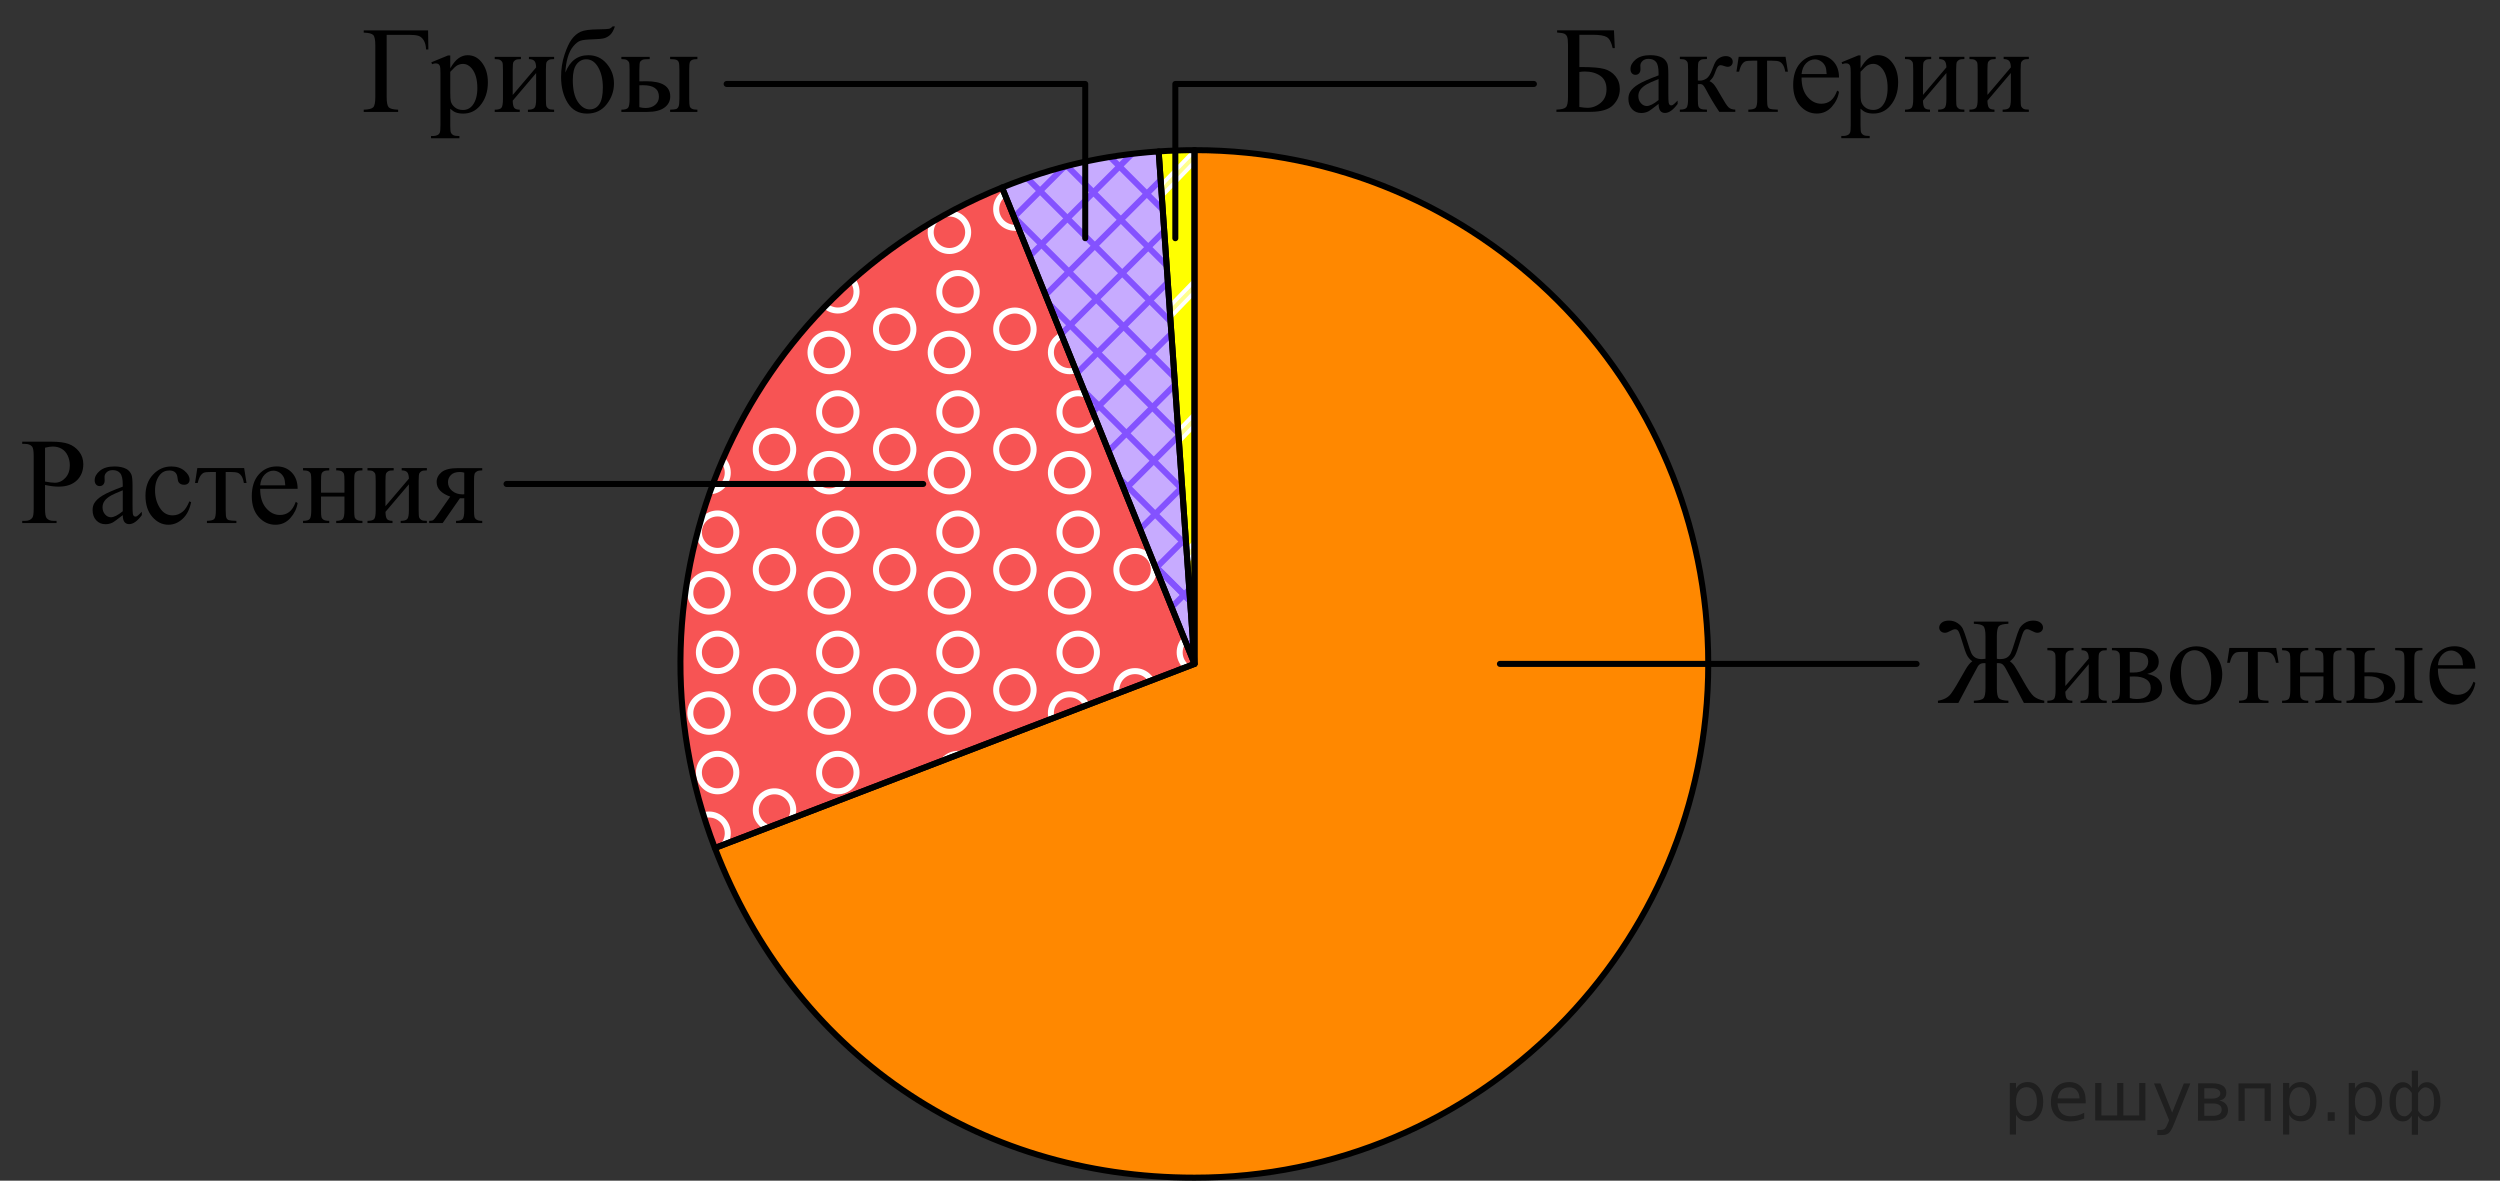 <?xml version="1.0" encoding="utf-8"?>
<!-- Generator: Adobe Illustrator 16.0.0, SVG Export Plug-In . SVG Version: 6.00 Build 0)  -->
<!DOCTYPE svg PUBLIC "-//W3C//DTD SVG 1.1//EN" "http://www.w3.org/Graphics/SVG/1.1/DTD/svg11.dtd">
<svg version="1.1" id="Layer_1" xmlns="http://www.w3.org/2000/svg" xmlns:xlink="http://www.w3.org/1999/xlink" x="0px" y="0px"
	 width="311.994px" height="147.344px" viewBox="-83.29 -16.51 311.994 147.344"
	 enable-background="new -83.29 -16.51 311.994 147.344" xml:space="preserve">
<rect x="-83.29" y="-16.51" width="311.994" height="147.344" fill="#333333" stroke="none"/>
<g>
	<g>
		<path fill="#FFFF00" d="M65.781,66.343L61.309,2.384c1.377-0.097,3.092-0.156,4.473-0.156V66.343z"/>
	</g>
</g>
<g>
	<g>
		<path fill="#C7ABFF" d="M65.781,66.343L41.763,6.896c6.5-2.626,12.552-4.023,19.545-4.512L65.781,66.343z"/>
	</g>
</g>
<g>
	<g>
		<path fill="#F75454" d="M65.781,66.343L5.924,89.319C-6.639,56.592,9.26,20.028,41.763,6.896L65.781,66.343z"/>
	</g>
</g>
<g>
	<g>
		<path fill="#FF8800" d="M65.781,66.343V2.227c35.41,0,64.115,28.705,64.115,64.115s-28.705,64.116-64.115,64.116
			c-27.337,0-50.061-15.618-59.857-41.14L65.781,66.343z"/>
	</g>
</g>
<g>
	<defs>
		<path id="SVGID_1_" d="M65.781,66.343L61.309,2.384c1.377-0.097,3.092-0.156,4.473-0.156V66.343z"/>
	</defs>
	<clipPath id="SVGID_2_">
		<use xlink:href="#SVGID_1_"  overflow="visible"/>
	</clipPath>
	<g clip-path="url(#SVGID_2_)">
		<g>
			<g>
				
					<line fill="none" stroke="#FFFFFF" stroke-width="1.5" stroke-miterlimit="10" x1="0.754" y1="103.36" x2="156.564" y2="-58.351"/>
				
					<line fill="none" stroke="#FFFF8D" stroke-width="0.5" stroke-miterlimit="10" x1="0.754" y1="103.36" x2="156.564" y2="-58.351"/>
			</g>
			<g>
				
					<line fill="none" stroke="#FFFFFF" stroke-width="1.5" stroke-miterlimit="10" x1="16.311" y1="103.102" x2="164.645" y2="-50.472"/>
				
					<line fill="none" stroke="#FFFF8D" stroke-width="0.5" stroke-miterlimit="10" x1="16.311" y1="103.102" x2="164.645" y2="-50.472"/>
			</g>
		</g>
		<g>
			<g>
				
					<line fill="none" stroke="#FFFFFF" stroke-width="1.5" stroke-miterlimit="10" x1="0.412" y1="70.686" x2="125.039" y2="-58.35"/>
				
					<line fill="none" stroke="#FFFF8D" stroke-width="0.5" stroke-miterlimit="10" x1="0.592" y1="70.501" x2="125.039" y2="-58.35"/>
			</g>
			<g>
				
					<line fill="none" stroke="#FFFFFF" stroke-width="1.5" stroke-miterlimit="10" x1="0.273" y1="87.065" x2="140.727" y2="-58.35"/>
				
					<line fill="none" stroke="#FFFF8D" stroke-width="0.5" stroke-miterlimit="10" x1="0.273" y1="87.065" x2="140.727" y2="-58.35"/>
			</g>
		</g>
		<g>
			<g>
				
					<line fill="none" stroke="#FFFFFF" stroke-width="1.5" stroke-miterlimit="10" x1="0.541" y1="37.665" x2="93.273" y2="-58.35"/>
				
					<line fill="none" stroke="#FFFF8D" stroke-width="0.5" stroke-miterlimit="10" x1="0.629" y1="37.573" x2="93.273" y2="-58.35"/>
			</g>
			<g>
				<line fill="none" stroke="#FFFFFF" stroke-width="1.5" stroke-miterlimit="10" x1="0" y1="54.463" x2="108.965" y2="-58.354"/>
			</g>
		</g>
		<g>
			<g>
				<line fill="none" stroke="#FFFFFF" stroke-width="1.5" stroke-miterlimit="10" x1="0.6" y1="21.159" x2="77.395" y2="-58.353"/>
				
					<line fill="none" stroke="#FFFF8D" stroke-width="0.5" stroke-miterlimit="10" x1="0.691" y1="21.064" x2="77.395" y2="-58.353"/>
			</g>
		</g>
		<g>
			<g>
				<line fill="none" stroke="#FFFFFF" stroke-width="1.5" stroke-miterlimit="10" x1="0.164" y1="54.5" x2="109.16" y2="-58.355"/>
				
					<line fill="none" stroke="#FFFF8D" stroke-width="0.5" stroke-miterlimit="10" x1="0.266" y1="54.393" x2="109.16" y2="-58.355"/>
			</g>
		</g>
		<g>
			<g>
				
					<line fill="none" stroke="#FFFFFF" stroke-width="1.5" stroke-miterlimit="10" x1="0.574" y1="5.094" x2="61.852" y2="-58.351"/>
				
					<line fill="none" stroke="#FFFF8D" stroke-width="0.5" stroke-miterlimit="10" x1="0.666" y1="4.999" x2="61.852" y2="-58.351"/>
			</g>
		</g>
		<g>
			<g>
				
					<line fill="none" stroke="#FFFFFF" stroke-width="1.5" stroke-miterlimit="10" x1="0.484" y1="-27.453" x2="30.324" y2="-58.348"/>
				
					<line fill="none" stroke="#FFFF8D" stroke-width="0.5" stroke-miterlimit="10" x1="0.582" y1="-27.555" x2="30.324" y2="-58.348"/>
			</g>
			<g>
				
					<line fill="none" stroke="#FFFFFF" stroke-width="1.5" stroke-miterlimit="10" x1="0.428" y1="-11.156" x2="46.008" y2="-58.347"/>
				
					<line fill="none" stroke="#FFFF8D" stroke-width="0.5" stroke-miterlimit="10" x1="0.57" y1="-11.304" x2="46.008" y2="-58.347"/>
			</g>
		</g>
		<g>
			<g>
				
					<line fill="none" stroke="#FFFFFF" stroke-width="1.5" stroke-miterlimit="10" x1="140.852" y1="104.302" x2="164.645" y2="79.559"/>
				
					<line fill="none" stroke="#FFFF8D" stroke-width="0.5" stroke-miterlimit="10" x1="141.293" y1="103.6" x2="164.523" y2="79.438"/>
			</g>
			<g>
				
					<line fill="none" stroke="#FFFFFF" stroke-width="1.5" stroke-miterlimit="10" x1="157.723" y1="103.36" x2="164.645" y2="95.819"/>
				
					<line fill="none" stroke="#FFFF8D" stroke-width="0.5" stroke-miterlimit="10" x1="157.604" y1="103.241" x2="164.523" y2="95.7"/>
			</g>
		</g>
		<g>
			<g>
				
					<line fill="none" stroke="#FFFFFF" stroke-width="1.5" stroke-miterlimit="10" x1="109.621" y1="104.315" x2="164.811" y2="47.171"/>
				
					<line fill="none" stroke="#FFFF8D" stroke-width="0.5" stroke-miterlimit="10" x1="109.994" y1="103.686" x2="164.598" y2="47.15"/>
			</g>
			<g>
				
					<line fill="none" stroke="#FFFFFF" stroke-width="1.5" stroke-miterlimit="10" x1="125.215" y1="104.409" x2="164.852" y2="63.372"/>
				
					<line fill="none" stroke="#FFFF8D" stroke-width="0.5" stroke-miterlimit="10" x1="125.588" y1="103.78" x2="164.666" y2="63.322"/>
			</g>
		</g>
		<g>
			<g>
				
					<line fill="none" stroke="#FFFFFF" stroke-width="1.5" stroke-miterlimit="10" x1="78.338" y1="103.815" x2="164.725" y2="14.372"/>
				
					<line fill="none" stroke="#FFFF8D" stroke-width="0.5" stroke-miterlimit="10" x1="78.461" y1="103.446" x2="164.604" y2="14.254"/>
			</g>
		</g>
		<g>
			<g>
				
					<line fill="none" stroke="#FFFFFF" stroke-width="1.5" stroke-miterlimit="10" x1="62.559" y1="103.708" x2="164.74" y2="-2.088"/>
				
					<line fill="none" stroke="#FFFF8D" stroke-width="0.5" stroke-miterlimit="10" x1="62.719" y1="103.544" x2="164.668" y2="-2.012"/>
			</g>
		</g>
		<g>
			<g>
				
					<line fill="none" stroke="#FFFFFF" stroke-width="1.5" stroke-miterlimit="10" x1="94.23" y1="103.805" x2="164.836" y2="30.7"/>
				
					<line fill="none" stroke="#FFFF8D" stroke-width="0.5" stroke-miterlimit="10" x1="94.32" y1="103.469" x2="164.65" y2="30.649"/>
			</g>
		</g>
		<g>
			<g>
				
					<line fill="none" stroke="#FFFFFF" stroke-width="1.5" stroke-miterlimit="10" x1="46.977" y1="103.751" x2="164.889" y2="-18.334"/>
				
					<line fill="none" stroke="#FFFF8D" stroke-width="0.5" stroke-miterlimit="10" x1="47.162" y1="103.559" x2="164.746" y2="-18.186"/>
			</g>
		</g>
		<g>
			<g>
				
					<line fill="none" stroke="#FFFFFF" stroke-width="1.5" stroke-miterlimit="10" x1="31.367" y1="103.51" x2="164.889" y2="-34.731"/>
				
					<line fill="none" stroke="#FFFF8D" stroke-width="0.5" stroke-miterlimit="10" x1="31.43" y1="103.444" x2="164.75" y2="-34.586"/>
			</g>
		</g>
		<g>
			<g>
				
					<line fill="none" stroke="#FFFFFF" stroke-width="1.5" stroke-miterlimit="10" x1="0.563" y1="-43.978" x2="14.443" y2="-58.35"/>
				
					<line fill="none" stroke="#FFFF8D" stroke-width="0.5" stroke-miterlimit="10" x1="0.646" y1="-44.065" x2="14.443" y2="-58.35"/>
			</g>
		</g>
	</g>
</g>
<g>
	<defs>
		<path id="SVGID_3_" d="M65.781,66.343L41.763,6.896c6.5-2.626,12.552-4.023,19.545-4.512L65.781,66.343z"/>
	</defs>
	<clipPath id="SVGID_4_">
		<use xlink:href="#SVGID_3_"  overflow="visible"/>
	</clipPath>
	<g clip-path="url(#SVGID_4_)">
		<line fill="none" stroke="#8452FF" stroke-width="0.75" stroke-miterlimit="10" x1="8.675" y1="8.438" x2="84.888" y2="84.651"/>
		<line fill="none" stroke="#8452FF" stroke-width="0.75" stroke-miterlimit="10" x1="8.675" y1="15.301" x2="78.462" y2="84.651"/>
		<line fill="none" stroke="#8452FF" stroke-width="0.75" stroke-miterlimit="10" x1="14.972" y1="8.438" x2="84.888" y2="78.026"/>
		
			<line fill="none" stroke="#8452FF" stroke-width="0.75" stroke-miterlimit="10" x1="8.675" y1="24.651" x2="64.888" y2="-31.562"/>
		
			<line fill="none" stroke="#8452FF" stroke-width="0.75" stroke-miterlimit="10" x1="12.093" y1="28.069" x2="68.306" y2="-28.144"/>
		
			<line fill="none" stroke="#8452FF" stroke-width="0.75" stroke-miterlimit="10" x1="15.511" y1="31.487" x2="71.724" y2="-24.726"/>
		
			<line fill="none" stroke="#8452FF" stroke-width="0.75" stroke-miterlimit="10" x1="18.929" y1="34.905" x2="75.142" y2="-21.308"/>
		<line fill="none" stroke="#8452FF" stroke-width="0.75" stroke-miterlimit="10" x1="22.347" y1="38.323" x2="78.56" y2="-17.89"/>
		
			<line fill="none" stroke="#8452FF" stroke-width="0.75" stroke-miterlimit="10" x1="25.765" y1="41.74" x2="81.978" y2="-14.472"/>
		
			<line fill="none" stroke="#8452FF" stroke-width="0.75" stroke-miterlimit="10" x1="29.183" y1="45.158" x2="85.396" y2="-11.054"/>
		
			<line fill="none" stroke="#8452FF" stroke-width="0.75" stroke-miterlimit="10" x1="32.601" y1="48.576" x2="88.813" y2="-7.636"/>
		
			<line fill="none" stroke="#8452FF" stroke-width="0.75" stroke-miterlimit="10" x1="36.019" y1="51.994" x2="92.231" y2="-4.218"/>
		<line fill="none" stroke="#8452FF" stroke-width="0.75" stroke-miterlimit="10" x1="39.437" y1="55.412" x2="95.649" y2="-0.8"/>
		<line fill="none" stroke="#8452FF" stroke-width="0.75" stroke-miterlimit="10" x1="42.854" y1="58.83" x2="99.067" y2="2.618"/>
		
			<line fill="none" stroke="#8452FF" stroke-width="0.75" stroke-miterlimit="10" x1="46.272" y1="62.249" x2="102.485" y2="6.036"/>
		<line fill="none" stroke="#8452FF" stroke-width="0.75" stroke-miterlimit="10" x1="49.69" y1="65.667" x2="105.903" y2="9.454"/>
		
			<line fill="none" stroke="#8452FF" stroke-width="0.75" stroke-miterlimit="10" x1="53.108" y1="69.085" x2="109.321" y2="12.872"/>
		
			<line fill="none" stroke="#8452FF" stroke-width="0.75" stroke-miterlimit="10" x1="56.526" y1="72.503" x2="112.739" y2="16.289"/>
		
			<line fill="none" stroke="#8452FF" stroke-width="0.75" stroke-miterlimit="10" x1="59.944" y1="75.921" x2="116.159" y2="19.707"/>
		
			<line fill="none" stroke="#8452FF" stroke-width="0.75" stroke-miterlimit="10" x1="63.362" y1="79.339" x2="119.577" y2="23.125"/>
		
			<line fill="none" stroke="#8452FF" stroke-width="0.75" stroke-miterlimit="10" x1="66.78" y1="82.757" x2="122.995" y2="26.543"/>
		
			<line fill="none" stroke="#8452FF" stroke-width="0.75" stroke-miterlimit="10" x1="70.198" y1="86.175" x2="126.413" y2="29.961"/>
		
			<line fill="none" stroke="#8452FF" stroke-width="0.75" stroke-miterlimit="10" x1="73.618" y1="89.593" x2="129.831" y2="33.379"/>
		
			<line fill="none" stroke="#8452FF" stroke-width="0.75" stroke-miterlimit="10" x1="8.675" y1="17.343" x2="57.354" y2="-31.562"/>
		
			<line fill="none" stroke="#8452FF" stroke-width="0.75" stroke-miterlimit="10" x1="15.483" y1="24.651" x2="64.888" y2="-24.699"/>
		<line fill="none" stroke="#8452FF" stroke-width="0.75" stroke-miterlimit="10" x1="11.921" y1="5.193" x2="88.134" y2="81.407"/>
		<line fill="none" stroke="#8452FF" stroke-width="0.75" stroke-miterlimit="10" x1="15.167" y1="1.948" x2="91.378" y2="78.161"/>
		
			<line fill="none" stroke="#8452FF" stroke-width="0.75" stroke-miterlimit="10" x1="18.411" y1="-1.297" x2="94.624" y2="74.917"/>
		<line fill="none" stroke="#8452FF" stroke-width="0.75" stroke-miterlimit="10" x1="21.655" y1="-4.543" x2="97.87" y2="71.671"/>
		
			<line fill="none" stroke="#8452FF" stroke-width="0.75" stroke-miterlimit="10" x1="24.901" y1="-7.788" x2="101.114" y2="68.427"/>
		
			<line fill="none" stroke="#8452FF" stroke-width="0.75" stroke-miterlimit="10" x1="28.146" y1="-11.033" x2="104.358" y2="65.181"/>
		
			<line fill="none" stroke="#8452FF" stroke-width="0.75" stroke-miterlimit="10" x1="31.392" y1="-14.278" x2="107.604" y2="61.935"/>
		
			<line fill="none" stroke="#8452FF" stroke-width="0.75" stroke-miterlimit="10" x1="34.636" y1="-17.523" x2="110.849" y2="58.69"/>
		
			<line fill="none" stroke="#8452FF" stroke-width="0.75" stroke-miterlimit="10" x1="37.882" y1="-20.768" x2="114.095" y2="55.446"/>
		
			<line fill="none" stroke="#8452FF" stroke-width="0.75" stroke-miterlimit="10" x1="41.126" y1="-24.013" x2="117.339" y2="52.199"/>
		
			<line fill="none" stroke="#8452FF" stroke-width="0.75" stroke-miterlimit="10" x1="44.372" y1="-27.258" x2="120.585" y2="48.955"/>
		
			<line fill="none" stroke="#8452FF" stroke-width="0.75" stroke-miterlimit="10" x1="47.618" y1="-30.503" x2="123.831" y2="45.71"/>
		
			<line fill="none" stroke="#8452FF" stroke-width="0.75" stroke-miterlimit="10" x1="50.862" y1="-33.749" x2="127.075" y2="42.465"/>
		
			<line fill="none" stroke="#8452FF" stroke-width="0.75" stroke-miterlimit="10" x1="54.106" y1="-36.994" x2="130.319" y2="39.22"/>
	</g>
</g>
<g>
	<defs>
		<path id="SVGID_5_" d="M65.781,66.343L5.924,89.319C-6.639,56.592,9.26,20.028,41.763,6.896L65.781,66.343z"/>
	</defs>
	<clipPath id="SVGID_6_">
		<use xlink:href="#SVGID_5_"  overflow="visible"/>
	</clipPath>
	<g clip-path="url(#SVGID_6_)">
		<g>
			<g>
				<g>
					<circle fill="#F75454" stroke="#FFFFFF" stroke-width="0.75" stroke-miterlimit="10" cx="96.266" cy="124.905" r="2.338"/>
					<circle fill="#F75454" stroke="#FFFFFF" stroke-width="0.75" stroke-miterlimit="10" cx="103.367" cy="129.581" r="2.338"/>
					<circle fill="#F75454" stroke="#FFFFFF" stroke-width="0.75" stroke-miterlimit="10" cx="95.196" cy="132.477" r="2.338"/>
				</g>
			</g>
			<g>
				<g>
					<circle fill="#F75454" stroke="#FFFFFF" stroke-width="0.75" stroke-miterlimit="10" cx="81.266" cy="124.905" r="2.338"/>
					<circle fill="#F75454" stroke="#FFFFFF" stroke-width="0.75" stroke-miterlimit="10" cx="88.367" cy="129.581" r="2.338"/>
					<circle fill="#F75454" stroke="#FFFFFF" stroke-width="0.75" stroke-miterlimit="10" cx="80.196" cy="132.477" r="2.338"/>
				</g>
			</g>
			<g>
				<g>
					<circle fill="#F75454" stroke="#FFFFFF" stroke-width="0.75" stroke-miterlimit="10" cx="66.267" cy="124.905" r="2.338"/>
					<circle fill="#F75454" stroke="#FFFFFF" stroke-width="0.75" stroke-miterlimit="10" cx="73.367" cy="129.581" r="2.338"/>
					<circle fill="#F75454" stroke="#FFFFFF" stroke-width="0.75" stroke-miterlimit="10" cx="65.196" cy="132.477" r="2.338"/>
				</g>
			</g>
			<g>
				<g>
					<circle fill="#F75454" stroke="#FFFFFF" stroke-width="0.75" stroke-miterlimit="10" cx="51.267" cy="124.905" r="2.338"/>
					<circle fill="#F75454" stroke="#FFFFFF" stroke-width="0.75" stroke-miterlimit="10" cx="58.367" cy="129.581" r="2.338"/>
					<circle fill="#F75454" stroke="#FFFFFF" stroke-width="0.75" stroke-miterlimit="10" cx="50.196" cy="132.477" r="2.338"/>
				</g>
			</g>
			<g>
				<g>
					<circle fill="#F75454" stroke="#FFFFFF" stroke-width="0.75" stroke-miterlimit="10" cx="36.267" cy="124.905" r="2.338"/>
					<circle fill="#F75454" stroke="#FFFFFF" stroke-width="0.75" stroke-miterlimit="10" cx="43.367" cy="129.581" r="2.338"/>
					<circle fill="#F75454" stroke="#FFFFFF" stroke-width="0.75" stroke-miterlimit="10" cx="35.196" cy="132.477" r="2.338"/>
				</g>
			</g>
			<g>
				<g>
					<circle fill="#F75454" stroke="#FFFFFF" stroke-width="0.75" stroke-miterlimit="10" cx="21.267" cy="124.905" r="2.338"/>
					<circle fill="#F75454" stroke="#FFFFFF" stroke-width="0.75" stroke-miterlimit="10" cx="28.367" cy="129.581" r="2.338"/>
					<circle fill="#F75454" stroke="#FFFFFF" stroke-width="0.75" stroke-miterlimit="10" cx="20.196" cy="132.477" r="2.338"/>
				</g>
			</g>
			<g>
				<g>
					<circle fill="#F75454" stroke="#FFFFFF" stroke-width="0.75" stroke-miterlimit="10" cx="6.267" cy="124.905" r="2.338"/>
					<circle fill="#F75454" stroke="#FFFFFF" stroke-width="0.75" stroke-miterlimit="10" cx="13.367" cy="129.581" r="2.338"/>
					<circle fill="#F75454" stroke="#FFFFFF" stroke-width="0.75" stroke-miterlimit="10" cx="5.196" cy="132.477" r="2.338"/>
				</g>
			</g>
			<g>
				<g>
					<circle fill="#F75454" stroke="#FFFFFF" stroke-width="0.75" stroke-miterlimit="10" cx="-8.733" cy="124.905" r="2.338"/>
					<circle fill="#F75454" stroke="#FFFFFF" stroke-width="0.75" stroke-miterlimit="10" cx="-1.633" cy="129.581" r="2.338"/>
					<circle fill="#F75454" stroke="#FFFFFF" stroke-width="0.75" stroke-miterlimit="10" cx="-9.804" cy="132.477" r="2.338"/>
				</g>
			</g>
			<g>
				<g>
					<circle fill="#F75454" stroke="#FFFFFF" stroke-width="0.75" stroke-miterlimit="10" cx="-23.733" cy="124.905" r="2.338"/>
					<circle fill="#F75454" stroke="#FFFFFF" stroke-width="0.75" stroke-miterlimit="10" cx="-16.633" cy="129.581" r="2.338"/>
					<circle fill="#F75454" stroke="#FFFFFF" stroke-width="0.75" stroke-miterlimit="10" cx="-24.804" cy="132.477" r="2.338"/>
				</g>
			</g>
			<g>
				<g>
					<circle fill="#F75454" stroke="#FFFFFF" stroke-width="0.75" stroke-miterlimit="10" cx="-38.733" cy="124.905" r="2.338"/>
					<circle fill="#F75454" stroke="#FFFFFF" stroke-width="0.75" stroke-miterlimit="10" cx="-31.633" cy="129.581" r="2.338"/>
					<circle fill="#F75454" stroke="#FFFFFF" stroke-width="0.75" stroke-miterlimit="10" cx="-39.804" cy="132.477" r="2.338"/>
				</g>
			</g>
			<g>
				<g>
					<circle fill="#F75454" stroke="#FFFFFF" stroke-width="0.75" stroke-miterlimit="10" cx="-53.733" cy="124.905" r="2.338"/>
					<circle fill="#F75454" stroke="#FFFFFF" stroke-width="0.75" stroke-miterlimit="10" cx="-46.633" cy="129.581" r="2.338"/>
					<circle fill="#F75454" stroke="#FFFFFF" stroke-width="0.75" stroke-miterlimit="10" cx="-54.804" cy="132.477" r="2.338"/>
				</g>
			</g>
		</g>
		<g>
			<g>
				<g>
					<circle fill="#F75454" stroke="#FFFFFF" stroke-width="0.75" stroke-miterlimit="10" cx="96.266" cy="109.905" r="2.338"/>
					<circle fill="#F75454" stroke="#FFFFFF" stroke-width="0.75" stroke-miterlimit="10" cx="103.367" cy="114.581" r="2.338"/>
					<circle fill="#F75454" stroke="#FFFFFF" stroke-width="0.75" stroke-miterlimit="10" cx="95.196" cy="117.477" r="2.338"/>
				</g>
			</g>
			<g>
				<g>
					<circle fill="#F75454" stroke="#FFFFFF" stroke-width="0.75" stroke-miterlimit="10" cx="81.266" cy="109.905" r="2.338"/>
					<circle fill="#F75454" stroke="#FFFFFF" stroke-width="0.75" stroke-miterlimit="10" cx="88.367" cy="114.581" r="2.338"/>
					<circle fill="#F75454" stroke="#FFFFFF" stroke-width="0.75" stroke-miterlimit="10" cx="80.196" cy="117.477" r="2.338"/>
				</g>
			</g>
			<g>
				<g>
					<circle fill="#F75454" stroke="#FFFFFF" stroke-width="0.75" stroke-miterlimit="10" cx="66.267" cy="109.905" r="2.338"/>
					<circle fill="#F75454" stroke="#FFFFFF" stroke-width="0.75" stroke-miterlimit="10" cx="73.367" cy="114.581" r="2.338"/>
					<circle fill="#F75454" stroke="#FFFFFF" stroke-width="0.75" stroke-miterlimit="10" cx="65.196" cy="117.477" r="2.338"/>
				</g>
			</g>
			<g>
				<g>
					<circle fill="#F75454" stroke="#FFFFFF" stroke-width="0.75" stroke-miterlimit="10" cx="51.267" cy="109.905" r="2.338"/>
					<circle fill="#F75454" stroke="#FFFFFF" stroke-width="0.75" stroke-miterlimit="10" cx="58.367" cy="114.581" r="2.338"/>
					<circle fill="#F75454" stroke="#FFFFFF" stroke-width="0.75" stroke-miterlimit="10" cx="50.196" cy="117.477" r="2.338"/>
				</g>
			</g>
			<g>
				<g>
					<circle fill="#F75454" stroke="#FFFFFF" stroke-width="0.75" stroke-miterlimit="10" cx="36.267" cy="109.905" r="2.338"/>
					<circle fill="#F75454" stroke="#FFFFFF" stroke-width="0.75" stroke-miterlimit="10" cx="43.367" cy="114.581" r="2.338"/>
					<circle fill="#F75454" stroke="#FFFFFF" stroke-width="0.75" stroke-miterlimit="10" cx="35.196" cy="117.477" r="2.338"/>
				</g>
			</g>
			<g>
				<g>
					<circle fill="#F75454" stroke="#FFFFFF" stroke-width="0.75" stroke-miterlimit="10" cx="21.267" cy="109.905" r="2.338"/>
					<circle fill="#F75454" stroke="#FFFFFF" stroke-width="0.75" stroke-miterlimit="10" cx="28.367" cy="114.581" r="2.338"/>
					<circle fill="#F75454" stroke="#FFFFFF" stroke-width="0.75" stroke-miterlimit="10" cx="20.196" cy="117.477" r="2.338"/>
				</g>
			</g>
			<g>
				<g>
					<circle fill="#F75454" stroke="#FFFFFF" stroke-width="0.75" stroke-miterlimit="10" cx="6.267" cy="109.905" r="2.338"/>
					<circle fill="#F75454" stroke="#FFFFFF" stroke-width="0.75" stroke-miterlimit="10" cx="13.367" cy="114.581" r="2.338"/>
					<circle fill="#F75454" stroke="#FFFFFF" stroke-width="0.75" stroke-miterlimit="10" cx="5.196" cy="117.477" r="2.338"/>
				</g>
			</g>
			<g>
				<g>
					<circle fill="#F75454" stroke="#FFFFFF" stroke-width="0.75" stroke-miterlimit="10" cx="-8.733" cy="109.905" r="2.338"/>
					<circle fill="#F75454" stroke="#FFFFFF" stroke-width="0.75" stroke-miterlimit="10" cx="-1.633" cy="114.581" r="2.338"/>
					<circle fill="#F75454" stroke="#FFFFFF" stroke-width="0.75" stroke-miterlimit="10" cx="-9.804" cy="117.477" r="2.338"/>
				</g>
			</g>
			<g>
				<g>
					<circle fill="#F75454" stroke="#FFFFFF" stroke-width="0.75" stroke-miterlimit="10" cx="-23.733" cy="109.905" r="2.338"/>
					<circle fill="#F75454" stroke="#FFFFFF" stroke-width="0.75" stroke-miterlimit="10" cx="-16.633" cy="114.581" r="2.338"/>
					<circle fill="#F75454" stroke="#FFFFFF" stroke-width="0.75" stroke-miterlimit="10" cx="-24.804" cy="117.477" r="2.338"/>
				</g>
			</g>
			<g>
				<g>
					<circle fill="#F75454" stroke="#FFFFFF" stroke-width="0.75" stroke-miterlimit="10" cx="-38.733" cy="109.905" r="2.338"/>
					<circle fill="#F75454" stroke="#FFFFFF" stroke-width="0.75" stroke-miterlimit="10" cx="-31.633" cy="114.581" r="2.338"/>
					<circle fill="#F75454" stroke="#FFFFFF" stroke-width="0.75" stroke-miterlimit="10" cx="-39.804" cy="117.477" r="2.338"/>
				</g>
			</g>
			<g>
				<g>
					<circle fill="#F75454" stroke="#FFFFFF" stroke-width="0.75" stroke-miterlimit="10" cx="-53.733" cy="109.905" r="2.338"/>
					<circle fill="#F75454" stroke="#FFFFFF" stroke-width="0.75" stroke-miterlimit="10" cx="-46.633" cy="114.581" r="2.338"/>
					<circle fill="#F75454" stroke="#FFFFFF" stroke-width="0.75" stroke-miterlimit="10" cx="-54.804" cy="117.477" r="2.338"/>
				</g>
			</g>
		</g>
		<g>
			<g>
				<g>
					<circle fill="#F75454" stroke="#FFFFFF" stroke-width="0.75" stroke-miterlimit="10" cx="96.266" cy="94.905" r="2.338"/>
					<circle fill="#F75454" stroke="#FFFFFF" stroke-width="0.75" stroke-miterlimit="10" cx="103.367" cy="99.581" r="2.338"/>
					<circle fill="#F75454" stroke="#FFFFFF" stroke-width="0.75" stroke-miterlimit="10" cx="95.196" cy="102.477" r="2.338"/>
				</g>
			</g>
			<g>
				<g>
					<circle fill="#F75454" stroke="#FFFFFF" stroke-width="0.75" stroke-miterlimit="10" cx="81.266" cy="94.905" r="2.338"/>
					<circle fill="#F75454" stroke="#FFFFFF" stroke-width="0.75" stroke-miterlimit="10" cx="88.367" cy="99.581" r="2.338"/>
					<circle fill="#F75454" stroke="#FFFFFF" stroke-width="0.75" stroke-miterlimit="10" cx="80.196" cy="102.477" r="2.338"/>
				</g>
			</g>
			<g>
				<g>
					<circle fill="#F75454" stroke="#FFFFFF" stroke-width="0.75" stroke-miterlimit="10" cx="66.267" cy="94.905" r="2.338"/>
					<circle fill="#F75454" stroke="#FFFFFF" stroke-width="0.75" stroke-miterlimit="10" cx="73.367" cy="99.581" r="2.338"/>
					<circle fill="#F75454" stroke="#FFFFFF" stroke-width="0.75" stroke-miterlimit="10" cx="65.196" cy="102.477" r="2.338"/>
				</g>
			</g>
			<g>
				<g>
					<circle fill="#F75454" stroke="#FFFFFF" stroke-width="0.75" stroke-miterlimit="10" cx="51.267" cy="94.905" r="2.338"/>
					<circle fill="#F75454" stroke="#FFFFFF" stroke-width="0.75" stroke-miterlimit="10" cx="58.367" cy="99.581" r="2.338"/>
					<circle fill="#F75454" stroke="#FFFFFF" stroke-width="0.75" stroke-miterlimit="10" cx="50.196" cy="102.477" r="2.338"/>
				</g>
			</g>
			<g>
				<g>
					<circle fill="#F75454" stroke="#FFFFFF" stroke-width="0.75" stroke-miterlimit="10" cx="36.267" cy="94.905" r="2.338"/>
					<circle fill="#F75454" stroke="#FFFFFF" stroke-width="0.75" stroke-miterlimit="10" cx="43.367" cy="99.581" r="2.338"/>
					<circle fill="#F75454" stroke="#FFFFFF" stroke-width="0.75" stroke-miterlimit="10" cx="35.196" cy="102.477" r="2.338"/>
				</g>
			</g>
			<g>
				<g>
					<circle fill="#F75454" stroke="#FFFFFF" stroke-width="0.75" stroke-miterlimit="10" cx="21.267" cy="94.905" r="2.338"/>
					<circle fill="#F75454" stroke="#FFFFFF" stroke-width="0.75" stroke-miterlimit="10" cx="28.367" cy="99.581" r="2.338"/>
					<circle fill="#F75454" stroke="#FFFFFF" stroke-width="0.75" stroke-miterlimit="10" cx="20.196" cy="102.477" r="2.338"/>
				</g>
			</g>
			<g>
				<g>
					<circle fill="#F75454" stroke="#FFFFFF" stroke-width="0.75" stroke-miterlimit="10" cx="6.267" cy="94.905" r="2.338"/>
					<circle fill="#F75454" stroke="#FFFFFF" stroke-width="0.75" stroke-miterlimit="10" cx="13.367" cy="99.581" r="2.338"/>
					<circle fill="#F75454" stroke="#FFFFFF" stroke-width="0.75" stroke-miterlimit="10" cx="5.196" cy="102.477" r="2.338"/>
				</g>
			</g>
			<g>
				<g>
					<circle fill="#F75454" stroke="#FFFFFF" stroke-width="0.75" stroke-miterlimit="10" cx="-8.733" cy="94.905" r="2.338"/>
					<circle fill="#F75454" stroke="#FFFFFF" stroke-width="0.75" stroke-miterlimit="10" cx="-1.633" cy="99.581" r="2.338"/>
					<circle fill="#F75454" stroke="#FFFFFF" stroke-width="0.75" stroke-miterlimit="10" cx="-9.804" cy="102.477" r="2.338"/>
				</g>
			</g>
			<g>
				<g>
					<circle fill="#F75454" stroke="#FFFFFF" stroke-width="0.75" stroke-miterlimit="10" cx="-23.733" cy="94.905" r="2.338"/>
					<circle fill="#F75454" stroke="#FFFFFF" stroke-width="0.75" stroke-miterlimit="10" cx="-16.633" cy="99.581" r="2.338"/>
					<circle fill="#F75454" stroke="#FFFFFF" stroke-width="0.75" stroke-miterlimit="10" cx="-24.804" cy="102.477" r="2.338"/>
				</g>
			</g>
			<g>
				<g>
					<circle fill="#F75454" stroke="#FFFFFF" stroke-width="0.75" stroke-miterlimit="10" cx="-38.733" cy="94.905" r="2.338"/>
					<circle fill="#F75454" stroke="#FFFFFF" stroke-width="0.75" stroke-miterlimit="10" cx="-31.633" cy="99.581" r="2.338"/>
					<circle fill="#F75454" stroke="#FFFFFF" stroke-width="0.75" stroke-miterlimit="10" cx="-39.804" cy="102.477" r="2.338"/>
				</g>
			</g>
			<g>
				<g>
					<circle fill="#F75454" stroke="#FFFFFF" stroke-width="0.75" stroke-miterlimit="10" cx="-53.733" cy="94.905" r="2.338"/>
					<circle fill="#F75454" stroke="#FFFFFF" stroke-width="0.75" stroke-miterlimit="10" cx="-46.633" cy="99.581" r="2.338"/>
					<circle fill="#F75454" stroke="#FFFFFF" stroke-width="0.75" stroke-miterlimit="10" cx="-54.804" cy="102.477" r="2.338"/>
				</g>
			</g>
		</g>
		<g>
			<g>
				<g>
					<circle fill="#F75454" stroke="#FFFFFF" stroke-width="0.75" stroke-miterlimit="10" cx="96.266" cy="79.905" r="2.338"/>
					<circle fill="#F75454" stroke="#FFFFFF" stroke-width="0.75" stroke-miterlimit="10" cx="103.367" cy="84.581" r="2.338"/>
					<circle fill="#F75454" stroke="#FFFFFF" stroke-width="0.75" stroke-miterlimit="10" cx="95.196" cy="87.477" r="2.338"/>
				</g>
			</g>
			<g>
				<g>
					<circle fill="#F75454" stroke="#FFFFFF" stroke-width="0.75" stroke-miterlimit="10" cx="81.266" cy="79.905" r="2.338"/>
					<circle fill="#F75454" stroke="#FFFFFF" stroke-width="0.75" stroke-miterlimit="10" cx="88.367" cy="84.581" r="2.338"/>
					<circle fill="#F75454" stroke="#FFFFFF" stroke-width="0.75" stroke-miterlimit="10" cx="80.196" cy="87.477" r="2.338"/>
				</g>
			</g>
			<g>
				<g>
					<circle fill="#F75454" stroke="#FFFFFF" stroke-width="0.75" stroke-miterlimit="10" cx="66.267" cy="79.905" r="2.338"/>
					<circle fill="#F75454" stroke="#FFFFFF" stroke-width="0.75" stroke-miterlimit="10" cx="73.367" cy="84.581" r="2.338"/>
					<circle fill="#F75454" stroke="#FFFFFF" stroke-width="0.75" stroke-miterlimit="10" cx="65.196" cy="87.477" r="2.338"/>
				</g>
			</g>
			<g>
				<g>
					<circle fill="#F75454" stroke="#FFFFFF" stroke-width="0.75" stroke-miterlimit="10" cx="51.267" cy="79.905" r="2.338"/>
					<circle fill="#F75454" stroke="#FFFFFF" stroke-width="0.75" stroke-miterlimit="10" cx="58.367" cy="84.581" r="2.338"/>
					<circle fill="#F75454" stroke="#FFFFFF" stroke-width="0.75" stroke-miterlimit="10" cx="50.196" cy="87.477" r="2.338"/>
				</g>
			</g>
			<g>
				<g>
					<circle fill="#F75454" stroke="#FFFFFF" stroke-width="0.75" stroke-miterlimit="10" cx="36.267" cy="79.905" r="2.338"/>
					<circle fill="#F75454" stroke="#FFFFFF" stroke-width="0.75" stroke-miterlimit="10" cx="43.367" cy="84.581" r="2.338"/>
					<circle fill="#F75454" stroke="#FFFFFF" stroke-width="0.75" stroke-miterlimit="10" cx="35.196" cy="87.477" r="2.338"/>
				</g>
			</g>
			<g>
				<g>
					<circle fill="#F75454" stroke="#FFFFFF" stroke-width="0.75" stroke-miterlimit="10" cx="21.267" cy="79.905" r="2.338"/>
					<circle fill="#F75454" stroke="#FFFFFF" stroke-width="0.75" stroke-miterlimit="10" cx="28.367" cy="84.581" r="2.338"/>
					<circle fill="#F75454" stroke="#FFFFFF" stroke-width="0.75" stroke-miterlimit="10" cx="20.196" cy="87.477" r="2.338"/>
				</g>
			</g>
			<g>
				<g>
					<circle fill="#F75454" stroke="#FFFFFF" stroke-width="0.75" stroke-miterlimit="10" cx="6.267" cy="79.905" r="2.338"/>
					<circle fill="#F75454" stroke="#FFFFFF" stroke-width="0.75" stroke-miterlimit="10" cx="13.367" cy="84.581" r="2.338"/>
					<circle fill="#F75454" stroke="#FFFFFF" stroke-width="0.75" stroke-miterlimit="10" cx="5.196" cy="87.477" r="2.338"/>
				</g>
			</g>
			<g>
				<g>
					<circle fill="#F75454" stroke="#FFFFFF" stroke-width="0.75" stroke-miterlimit="10" cx="-8.733" cy="79.905" r="2.338"/>
					<circle fill="#F75454" stroke="#FFFFFF" stroke-width="0.75" stroke-miterlimit="10" cx="-1.633" cy="84.581" r="2.338"/>
					<circle fill="#F75454" stroke="#FFFFFF" stroke-width="0.75" stroke-miterlimit="10" cx="-9.804" cy="87.477" r="2.338"/>
				</g>
			</g>
			<g>
				<g>
					<circle fill="#F75454" stroke="#FFFFFF" stroke-width="0.75" stroke-miterlimit="10" cx="-23.733" cy="79.905" r="2.338"/>
					<circle fill="#F75454" stroke="#FFFFFF" stroke-width="0.75" stroke-miterlimit="10" cx="-16.633" cy="84.581" r="2.338"/>
					<circle fill="#F75454" stroke="#FFFFFF" stroke-width="0.75" stroke-miterlimit="10" cx="-24.804" cy="87.477" r="2.338"/>
				</g>
			</g>
			<g>
				<g>
					<circle fill="#F75454" stroke="#FFFFFF" stroke-width="0.75" stroke-miterlimit="10" cx="-38.733" cy="79.905" r="2.338"/>
					<circle fill="#F75454" stroke="#FFFFFF" stroke-width="0.75" stroke-miterlimit="10" cx="-31.633" cy="84.581" r="2.338"/>
					<circle fill="#F75454" stroke="#FFFFFF" stroke-width="0.75" stroke-miterlimit="10" cx="-39.804" cy="87.477" r="2.338"/>
				</g>
			</g>
			<g>
				<g>
					<circle fill="#F75454" stroke="#FFFFFF" stroke-width="0.75" stroke-miterlimit="10" cx="-53.733" cy="79.905" r="2.338"/>
					<circle fill="#F75454" stroke="#FFFFFF" stroke-width="0.75" stroke-miterlimit="10" cx="-46.633" cy="84.581" r="2.338"/>
					<circle fill="#F75454" stroke="#FFFFFF" stroke-width="0.75" stroke-miterlimit="10" cx="-54.804" cy="87.477" r="2.338"/>
				</g>
			</g>
		</g>
		<g>
			<g>
				<g>
					<circle fill="#F75454" stroke="#FFFFFF" stroke-width="0.75" stroke-miterlimit="10" cx="96.266" cy="64.905" r="2.338"/>
					<circle fill="#F75454" stroke="#FFFFFF" stroke-width="0.75" stroke-miterlimit="10" cx="103.367" cy="69.581" r="2.338"/>
					<circle fill="#F75454" stroke="#FFFFFF" stroke-width="0.75" stroke-miterlimit="10" cx="95.196" cy="72.477" r="2.338"/>
				</g>
			</g>
			<g>
				<g>
					<circle fill="#F75454" stroke="#FFFFFF" stroke-width="0.75" stroke-miterlimit="10" cx="81.266" cy="64.905" r="2.338"/>
					<circle fill="#F75454" stroke="#FFFFFF" stroke-width="0.75" stroke-miterlimit="10" cx="88.367" cy="69.581" r="2.338"/>
					<circle fill="#F75454" stroke="#FFFFFF" stroke-width="0.75" stroke-miterlimit="10" cx="80.196" cy="72.477" r="2.338"/>
				</g>
			</g>
			<g>
				<g>
					<circle fill="#F75454" stroke="#FFFFFF" stroke-width="0.75" stroke-miterlimit="10" cx="66.267" cy="64.905" r="2.338"/>
					<circle fill="#F75454" stroke="#FFFFFF" stroke-width="0.75" stroke-miterlimit="10" cx="73.367" cy="69.581" r="2.338"/>
					<circle fill="#F75454" stroke="#FFFFFF" stroke-width="0.75" stroke-miterlimit="10" cx="65.196" cy="72.477" r="2.338"/>
				</g>
			</g>
			<g>
				<g>
					<circle fill="#F75454" stroke="#FFFFFF" stroke-width="0.75" stroke-miterlimit="10" cx="51.267" cy="64.905" r="2.338"/>
					<circle fill="#F75454" stroke="#FFFFFF" stroke-width="0.75" stroke-miterlimit="10" cx="58.367" cy="69.581" r="2.338"/>
					<circle fill="#F75454" stroke="#FFFFFF" stroke-width="0.75" stroke-miterlimit="10" cx="50.196" cy="72.477" r="2.338"/>
				</g>
			</g>
			<g>
				<g>
					<circle fill="#F75454" stroke="#FFFFFF" stroke-width="0.75" stroke-miterlimit="10" cx="36.267" cy="64.905" r="2.338"/>
					<circle fill="#F75454" stroke="#FFFFFF" stroke-width="0.75" stroke-miterlimit="10" cx="43.367" cy="69.581" r="2.338"/>
					<circle fill="#F75454" stroke="#FFFFFF" stroke-width="0.75" stroke-miterlimit="10" cx="35.196" cy="72.477" r="2.338"/>
				</g>
			</g>
			<g>
				<g>
					<circle fill="#F75454" stroke="#FFFFFF" stroke-width="0.75" stroke-miterlimit="10" cx="21.267" cy="64.905" r="2.338"/>
					<circle fill="#F75454" stroke="#FFFFFF" stroke-width="0.75" stroke-miterlimit="10" cx="28.367" cy="69.581" r="2.338"/>
					<circle fill="#F75454" stroke="#FFFFFF" stroke-width="0.75" stroke-miterlimit="10" cx="20.196" cy="72.477" r="2.338"/>
				</g>
			</g>
			<g>
				<g>
					<circle fill="#F75454" stroke="#FFFFFF" stroke-width="0.75" stroke-miterlimit="10" cx="6.267" cy="64.905" r="2.338"/>
					<circle fill="#F75454" stroke="#FFFFFF" stroke-width="0.75" stroke-miterlimit="10" cx="13.367" cy="69.581" r="2.338"/>
					<circle fill="#F75454" stroke="#FFFFFF" stroke-width="0.75" stroke-miterlimit="10" cx="5.196" cy="72.477" r="2.338"/>
				</g>
			</g>
			<g>
				<g>
					<circle fill="#F75454" stroke="#FFFFFF" stroke-width="0.75" stroke-miterlimit="10" cx="-8.733" cy="64.905" r="2.338"/>
					<circle fill="#F75454" stroke="#FFFFFF" stroke-width="0.75" stroke-miterlimit="10" cx="-1.633" cy="69.581" r="2.338"/>
					<circle fill="#F75454" stroke="#FFFFFF" stroke-width="0.75" stroke-miterlimit="10" cx="-9.804" cy="72.477" r="2.338"/>
				</g>
			</g>
			<g>
				<g>
					<circle fill="#F75454" stroke="#FFFFFF" stroke-width="0.75" stroke-miterlimit="10" cx="-23.733" cy="64.905" r="2.338"/>
					<circle fill="#F75454" stroke="#FFFFFF" stroke-width="0.75" stroke-miterlimit="10" cx="-16.633" cy="69.581" r="2.338"/>
					<circle fill="#F75454" stroke="#FFFFFF" stroke-width="0.75" stroke-miterlimit="10" cx="-24.804" cy="72.477" r="2.338"/>
				</g>
			</g>
			<g>
				<g>
					<circle fill="#F75454" stroke="#FFFFFF" stroke-width="0.75" stroke-miterlimit="10" cx="-38.733" cy="64.905" r="2.338"/>
					<circle fill="#F75454" stroke="#FFFFFF" stroke-width="0.75" stroke-miterlimit="10" cx="-31.633" cy="69.581" r="2.338"/>
					<circle fill="#F75454" stroke="#FFFFFF" stroke-width="0.75" stroke-miterlimit="10" cx="-39.804" cy="72.477" r="2.338"/>
				</g>
			</g>
			<g>
				<g>
					<circle fill="#F75454" stroke="#FFFFFF" stroke-width="0.75" stroke-miterlimit="10" cx="-53.733" cy="64.905" r="2.338"/>
					<circle fill="#F75454" stroke="#FFFFFF" stroke-width="0.75" stroke-miterlimit="10" cx="-46.633" cy="69.581" r="2.338"/>
					<circle fill="#F75454" stroke="#FFFFFF" stroke-width="0.75" stroke-miterlimit="10" cx="-54.804" cy="72.477" r="2.338"/>
				</g>
			</g>
		</g>
		<g>
			<g>
				<g>
					<circle fill="#F75454" stroke="#FFFFFF" stroke-width="0.75" stroke-miterlimit="10" cx="96.266" cy="49.905" r="2.338"/>
					<circle fill="#F75454" stroke="#FFFFFF" stroke-width="0.75" stroke-miterlimit="10" cx="103.367" cy="54.581" r="2.338"/>
					<circle fill="#F75454" stroke="#FFFFFF" stroke-width="0.75" stroke-miterlimit="10" cx="95.196" cy="57.477" r="2.338"/>
				</g>
			</g>
			<g>
				<g>
					<circle fill="#F75454" stroke="#FFFFFF" stroke-width="0.75" stroke-miterlimit="10" cx="81.266" cy="49.905" r="2.338"/>
					<circle fill="#F75454" stroke="#FFFFFF" stroke-width="0.75" stroke-miterlimit="10" cx="88.367" cy="54.581" r="2.338"/>
					<circle fill="#F75454" stroke="#FFFFFF" stroke-width="0.75" stroke-miterlimit="10" cx="80.196" cy="57.477" r="2.338"/>
				</g>
			</g>
			<g>
				<g>
					<circle fill="#F75454" stroke="#FFFFFF" stroke-width="0.75" stroke-miterlimit="10" cx="66.267" cy="49.905" r="2.338"/>
					<circle fill="#F75454" stroke="#FFFFFF" stroke-width="0.75" stroke-miterlimit="10" cx="73.367" cy="54.581" r="2.338"/>
					<circle fill="#F75454" stroke="#FFFFFF" stroke-width="0.75" stroke-miterlimit="10" cx="65.196" cy="57.477" r="2.338"/>
				</g>
			</g>
			<g>
				<g>
					<circle fill="#F75454" stroke="#FFFFFF" stroke-width="0.75" stroke-miterlimit="10" cx="51.267" cy="49.905" r="2.338"/>
					<circle fill="#F75454" stroke="#FFFFFF" stroke-width="0.75" stroke-miterlimit="10" cx="58.367" cy="54.581" r="2.338"/>
					<circle fill="#F75454" stroke="#FFFFFF" stroke-width="0.75" stroke-miterlimit="10" cx="50.196" cy="57.477" r="2.338"/>
				</g>
			</g>
			<g>
				<g>
					<circle fill="#F75454" stroke="#FFFFFF" stroke-width="0.75" stroke-miterlimit="10" cx="36.267" cy="49.905" r="2.338"/>
					<circle fill="#F75454" stroke="#FFFFFF" stroke-width="0.75" stroke-miterlimit="10" cx="43.367" cy="54.581" r="2.338"/>
					<circle fill="#F75454" stroke="#FFFFFF" stroke-width="0.75" stroke-miterlimit="10" cx="35.196" cy="57.477" r="2.338"/>
				</g>
			</g>
			<g>
				<g>
					<circle fill="#F75454" stroke="#FFFFFF" stroke-width="0.75" stroke-miterlimit="10" cx="21.267" cy="49.905" r="2.338"/>
					<circle fill="#F75454" stroke="#FFFFFF" stroke-width="0.75" stroke-miterlimit="10" cx="28.367" cy="54.581" r="2.338"/>
					<circle fill="#F75454" stroke="#FFFFFF" stroke-width="0.75" stroke-miterlimit="10" cx="20.196" cy="57.477" r="2.338"/>
				</g>
			</g>
			<g>
				<g>
					<circle fill="#F75454" stroke="#FFFFFF" stroke-width="0.75" stroke-miterlimit="10" cx="6.267" cy="49.905" r="2.338"/>
					<circle fill="#F75454" stroke="#FFFFFF" stroke-width="0.75" stroke-miterlimit="10" cx="13.367" cy="54.581" r="2.338"/>
					<circle fill="#F75454" stroke="#FFFFFF" stroke-width="0.75" stroke-miterlimit="10" cx="5.196" cy="57.477" r="2.338"/>
				</g>
			</g>
			<g>
				<g>
					<circle fill="#F75454" stroke="#FFFFFF" stroke-width="0.75" stroke-miterlimit="10" cx="-8.733" cy="49.905" r="2.338"/>
					<circle fill="#F75454" stroke="#FFFFFF" stroke-width="0.75" stroke-miterlimit="10" cx="-1.633" cy="54.581" r="2.338"/>
					<circle fill="#F75454" stroke="#FFFFFF" stroke-width="0.75" stroke-miterlimit="10" cx="-9.804" cy="57.477" r="2.338"/>
				</g>
			</g>
			<g>
				<g>
					<circle fill="#F75454" stroke="#FFFFFF" stroke-width="0.75" stroke-miterlimit="10" cx="-23.733" cy="49.905" r="2.338"/>
					<circle fill="#F75454" stroke="#FFFFFF" stroke-width="0.75" stroke-miterlimit="10" cx="-16.633" cy="54.581" r="2.338"/>
					<circle fill="#F75454" stroke="#FFFFFF" stroke-width="0.75" stroke-miterlimit="10" cx="-24.804" cy="57.477" r="2.338"/>
				</g>
			</g>
			<g>
				<g>
					<circle fill="#F75454" stroke="#FFFFFF" stroke-width="0.75" stroke-miterlimit="10" cx="-38.733" cy="49.905" r="2.338"/>
					<circle fill="#F75454" stroke="#FFFFFF" stroke-width="0.75" stroke-miterlimit="10" cx="-31.633" cy="54.581" r="2.338"/>
					<circle fill="#F75454" stroke="#FFFFFF" stroke-width="0.75" stroke-miterlimit="10" cx="-39.804" cy="57.477" r="2.338"/>
				</g>
			</g>
			<g>
				<g>
					<circle fill="#F75454" stroke="#FFFFFF" stroke-width="0.75" stroke-miterlimit="10" cx="-53.733" cy="49.905" r="2.338"/>
					<circle fill="#F75454" stroke="#FFFFFF" stroke-width="0.75" stroke-miterlimit="10" cx="-46.633" cy="54.581" r="2.338"/>
					<circle fill="#F75454" stroke="#FFFFFF" stroke-width="0.75" stroke-miterlimit="10" cx="-54.804" cy="57.477" r="2.338"/>
				</g>
			</g>
		</g>
		<g>
			<g>
				<g>
					<circle fill="#F75454" stroke="#FFFFFF" stroke-width="0.75" stroke-miterlimit="10" cx="96.266" cy="34.904" r="2.338"/>
					<circle fill="#F75454" stroke="#FFFFFF" stroke-width="0.75" stroke-miterlimit="10" cx="103.367" cy="39.582" r="2.338"/>
					<circle fill="#F75454" stroke="#FFFFFF" stroke-width="0.75" stroke-miterlimit="10" cx="95.196" cy="42.477" r="2.338"/>
				</g>
			</g>
			<g>
				<g>
					<circle fill="#F75454" stroke="#FFFFFF" stroke-width="0.75" stroke-miterlimit="10" cx="81.266" cy="34.904" r="2.338"/>
					<circle fill="#F75454" stroke="#FFFFFF" stroke-width="0.75" stroke-miterlimit="10" cx="88.367" cy="39.582" r="2.338"/>
					<circle fill="#F75454" stroke="#FFFFFF" stroke-width="0.75" stroke-miterlimit="10" cx="80.196" cy="42.477" r="2.338"/>
				</g>
			</g>
			<g>
				<g>
					<circle fill="#F75454" stroke="#FFFFFF" stroke-width="0.75" stroke-miterlimit="10" cx="66.267" cy="34.904" r="2.338"/>
					<circle fill="#F75454" stroke="#FFFFFF" stroke-width="0.75" stroke-miterlimit="10" cx="73.367" cy="39.582" r="2.338"/>
					<circle fill="#F75454" stroke="#FFFFFF" stroke-width="0.75" stroke-miterlimit="10" cx="65.196" cy="42.477" r="2.338"/>
				</g>
			</g>
			<g>
				<g>
					<circle fill="#F75454" stroke="#FFFFFF" stroke-width="0.75" stroke-miterlimit="10" cx="51.267" cy="34.904" r="2.338"/>
					<circle fill="#F75454" stroke="#FFFFFF" stroke-width="0.75" stroke-miterlimit="10" cx="58.367" cy="39.582" r="2.338"/>
					<circle fill="#F75454" stroke="#FFFFFF" stroke-width="0.75" stroke-miterlimit="10" cx="50.196" cy="42.477" r="2.338"/>
				</g>
			</g>
			<g>
				<g>
					<circle fill="#F75454" stroke="#FFFFFF" stroke-width="0.75" stroke-miterlimit="10" cx="36.267" cy="34.904" r="2.338"/>
					<circle fill="#F75454" stroke="#FFFFFF" stroke-width="0.75" stroke-miterlimit="10" cx="43.367" cy="39.582" r="2.338"/>
					<circle fill="#F75454" stroke="#FFFFFF" stroke-width="0.75" stroke-miterlimit="10" cx="35.196" cy="42.477" r="2.338"/>
				</g>
			</g>
			<g>
				<g>
					<circle fill="#F75454" stroke="#FFFFFF" stroke-width="0.75" stroke-miterlimit="10" cx="21.267" cy="34.904" r="2.338"/>
					<circle fill="#F75454" stroke="#FFFFFF" stroke-width="0.75" stroke-miterlimit="10" cx="28.367" cy="39.582" r="2.338"/>
					<circle fill="#F75454" stroke="#FFFFFF" stroke-width="0.75" stroke-miterlimit="10" cx="20.196" cy="42.477" r="2.338"/>
				</g>
			</g>
			<g>
				<g>
					<circle fill="#F75454" stroke="#FFFFFF" stroke-width="0.75" stroke-miterlimit="10" cx="6.267" cy="34.904" r="2.338"/>
					<circle fill="#F75454" stroke="#FFFFFF" stroke-width="0.75" stroke-miterlimit="10" cx="13.367" cy="39.582" r="2.338"/>
					<circle fill="#F75454" stroke="#FFFFFF" stroke-width="0.75" stroke-miterlimit="10" cx="5.196" cy="42.477" r="2.338"/>
				</g>
			</g>
			<g>
				<g>
					<circle fill="#F75454" stroke="#FFFFFF" stroke-width="0.75" stroke-miterlimit="10" cx="-8.733" cy="34.904" r="2.338"/>
					<circle fill="#F75454" stroke="#FFFFFF" stroke-width="0.75" stroke-miterlimit="10" cx="-1.633" cy="39.582" r="2.338"/>
					<circle fill="#F75454" stroke="#FFFFFF" stroke-width="0.75" stroke-miterlimit="10" cx="-9.804" cy="42.477" r="2.338"/>
				</g>
			</g>
			<g>
				<g>
					<circle fill="#F75454" stroke="#FFFFFF" stroke-width="0.75" stroke-miterlimit="10" cx="-23.733" cy="34.904" r="2.338"/>
					<circle fill="#F75454" stroke="#FFFFFF" stroke-width="0.75" stroke-miterlimit="10" cx="-16.633" cy="39.582" r="2.338"/>
					<circle fill="#F75454" stroke="#FFFFFF" stroke-width="0.75" stroke-miterlimit="10" cx="-24.804" cy="42.477" r="2.338"/>
				</g>
			</g>
			<g>
				<g>
					<circle fill="#F75454" stroke="#FFFFFF" stroke-width="0.75" stroke-miterlimit="10" cx="-38.733" cy="34.904" r="2.338"/>
					<circle fill="#F75454" stroke="#FFFFFF" stroke-width="0.75" stroke-miterlimit="10" cx="-31.633" cy="39.582" r="2.338"/>
					<circle fill="#F75454" stroke="#FFFFFF" stroke-width="0.75" stroke-miterlimit="10" cx="-39.804" cy="42.477" r="2.338"/>
				</g>
			</g>
			<g>
				<g>
					<circle fill="#F75454" stroke="#FFFFFF" stroke-width="0.75" stroke-miterlimit="10" cx="-53.733" cy="34.904" r="2.338"/>
					<circle fill="#F75454" stroke="#FFFFFF" stroke-width="0.75" stroke-miterlimit="10" cx="-46.633" cy="39.582" r="2.338"/>
					<circle fill="#F75454" stroke="#FFFFFF" stroke-width="0.75" stroke-miterlimit="10" cx="-54.804" cy="42.477" r="2.338"/>
				</g>
			</g>
		</g>
		<g>
			<g>
				<g>
					<circle fill="#F75454" stroke="#FFFFFF" stroke-width="0.75" stroke-miterlimit="10" cx="96.266" cy="19.904" r="2.338"/>
					<circle fill="#F75454" stroke="#FFFFFF" stroke-width="0.75" stroke-miterlimit="10" cx="103.367" cy="24.582" r="2.338"/>
					<circle fill="#F75454" stroke="#FFFFFF" stroke-width="0.75" stroke-miterlimit="10" cx="95.196" cy="27.477" r="2.338"/>
				</g>
			</g>
			<g>
				<g>
					<circle fill="#F75454" stroke="#FFFFFF" stroke-width="0.75" stroke-miterlimit="10" cx="81.266" cy="19.904" r="2.338"/>
					<circle fill="#F75454" stroke="#FFFFFF" stroke-width="0.75" stroke-miterlimit="10" cx="88.367" cy="24.582" r="2.338"/>
					<circle fill="#F75454" stroke="#FFFFFF" stroke-width="0.75" stroke-miterlimit="10" cx="80.196" cy="27.477" r="2.338"/>
				</g>
			</g>
			<g>
				<g>
					<circle fill="#F75454" stroke="#FFFFFF" stroke-width="0.75" stroke-miterlimit="10" cx="66.267" cy="19.904" r="2.338"/>
					<circle fill="#F75454" stroke="#FFFFFF" stroke-width="0.75" stroke-miterlimit="10" cx="73.367" cy="24.582" r="2.338"/>
					<circle fill="#F75454" stroke="#FFFFFF" stroke-width="0.75" stroke-miterlimit="10" cx="65.196" cy="27.477" r="2.338"/>
				</g>
			</g>
			<g>
				<g>
					<circle fill="#F75454" stroke="#FFFFFF" stroke-width="0.75" stroke-miterlimit="10" cx="51.267" cy="19.904" r="2.338"/>
					<circle fill="#F75454" stroke="#FFFFFF" stroke-width="0.75" stroke-miterlimit="10" cx="58.367" cy="24.582" r="2.338"/>
					<circle fill="#F75454" stroke="#FFFFFF" stroke-width="0.75" stroke-miterlimit="10" cx="50.196" cy="27.477" r="2.338"/>
				</g>
			</g>
			<g>
				<g>
					<circle fill="#F75454" stroke="#FFFFFF" stroke-width="0.75" stroke-miterlimit="10" cx="36.267" cy="19.904" r="2.338"/>
					<circle fill="#F75454" stroke="#FFFFFF" stroke-width="0.75" stroke-miterlimit="10" cx="43.367" cy="24.582" r="2.338"/>
					<circle fill="#F75454" stroke="#FFFFFF" stroke-width="0.75" stroke-miterlimit="10" cx="35.196" cy="27.477" r="2.338"/>
				</g>
			</g>
			<g>
				<g>
					<circle fill="#F75454" stroke="#FFFFFF" stroke-width="0.75" stroke-miterlimit="10" cx="21.267" cy="19.904" r="2.338"/>
					<circle fill="#F75454" stroke="#FFFFFF" stroke-width="0.75" stroke-miterlimit="10" cx="28.367" cy="24.582" r="2.338"/>
					<circle fill="#F75454" stroke="#FFFFFF" stroke-width="0.75" stroke-miterlimit="10" cx="20.196" cy="27.477" r="2.338"/>
				</g>
			</g>
			<g>
				<g>
					<circle fill="#F75454" stroke="#FFFFFF" stroke-width="0.75" stroke-miterlimit="10" cx="6.267" cy="19.904" r="2.338"/>
					<circle fill="#F75454" stroke="#FFFFFF" stroke-width="0.75" stroke-miterlimit="10" cx="13.367" cy="24.582" r="2.338"/>
					<circle fill="#F75454" stroke="#FFFFFF" stroke-width="0.75" stroke-miterlimit="10" cx="5.196" cy="27.477" r="2.338"/>
				</g>
			</g>
			<g>
				<g>
					<circle fill="#F75454" stroke="#FFFFFF" stroke-width="0.75" stroke-miterlimit="10" cx="-8.733" cy="19.904" r="2.338"/>
					<circle fill="#F75454" stroke="#FFFFFF" stroke-width="0.75" stroke-miterlimit="10" cx="-1.633" cy="24.582" r="2.338"/>
					<circle fill="#F75454" stroke="#FFFFFF" stroke-width="0.75" stroke-miterlimit="10" cx="-9.804" cy="27.477" r="2.338"/>
				</g>
			</g>
			<g>
				<g>
					<circle fill="#F75454" stroke="#FFFFFF" stroke-width="0.75" stroke-miterlimit="10" cx="-23.733" cy="19.904" r="2.338"/>
					<circle fill="#F75454" stroke="#FFFFFF" stroke-width="0.75" stroke-miterlimit="10" cx="-16.633" cy="24.582" r="2.338"/>
					<circle fill="#F75454" stroke="#FFFFFF" stroke-width="0.75" stroke-miterlimit="10" cx="-24.804" cy="27.477" r="2.338"/>
				</g>
			</g>
			<g>
				<g>
					<circle fill="#F75454" stroke="#FFFFFF" stroke-width="0.75" stroke-miterlimit="10" cx="-38.733" cy="19.904" r="2.338"/>
					<circle fill="#F75454" stroke="#FFFFFF" stroke-width="0.75" stroke-miterlimit="10" cx="-31.633" cy="24.582" r="2.338"/>
					<circle fill="#F75454" stroke="#FFFFFF" stroke-width="0.75" stroke-miterlimit="10" cx="-39.804" cy="27.477" r="2.338"/>
				</g>
			</g>
			<g>
				<g>
					<circle fill="#F75454" stroke="#FFFFFF" stroke-width="0.75" stroke-miterlimit="10" cx="-53.733" cy="19.904" r="2.338"/>
					<circle fill="#F75454" stroke="#FFFFFF" stroke-width="0.75" stroke-miterlimit="10" cx="-46.633" cy="24.582" r="2.338"/>
					<circle fill="#F75454" stroke="#FFFFFF" stroke-width="0.75" stroke-miterlimit="10" cx="-54.804" cy="27.477" r="2.338"/>
				</g>
			</g>
		</g>
		<g>
			<g>
				<g>
					<circle fill="#F75454" stroke="#FFFFFF" stroke-width="0.75" stroke-miterlimit="10" cx="96.266" cy="4.904" r="2.338"/>
					<circle fill="#F75454" stroke="#FFFFFF" stroke-width="0.75" stroke-miterlimit="10" cx="103.367" cy="9.582" r="2.338"/>
					<circle fill="#F75454" stroke="#FFFFFF" stroke-width="0.75" stroke-miterlimit="10" cx="95.196" cy="12.477" r="2.338"/>
				</g>
			</g>
			<g>
				<g>
					<circle fill="#F75454" stroke="#FFFFFF" stroke-width="0.75" stroke-miterlimit="10" cx="81.266" cy="4.904" r="2.338"/>
					<circle fill="#F75454" stroke="#FFFFFF" stroke-width="0.75" stroke-miterlimit="10" cx="88.367" cy="9.582" r="2.338"/>
					<circle fill="#F75454" stroke="#FFFFFF" stroke-width="0.75" stroke-miterlimit="10" cx="80.196" cy="12.477" r="2.338"/>
				</g>
			</g>
			<g>
				<g>
					<circle fill="#F75454" stroke="#FFFFFF" stroke-width="0.75" stroke-miterlimit="10" cx="66.267" cy="4.904" r="2.338"/>
					<circle fill="#F75454" stroke="#FFFFFF" stroke-width="0.75" stroke-miterlimit="10" cx="73.367" cy="9.582" r="2.338"/>
					<circle fill="#F75454" stroke="#FFFFFF" stroke-width="0.75" stroke-miterlimit="10" cx="65.196" cy="12.477" r="2.338"/>
				</g>
			</g>
			<g>
				<g>
					<circle fill="#F75454" stroke="#FFFFFF" stroke-width="0.75" stroke-miterlimit="10" cx="51.267" cy="4.904" r="2.338"/>
					<circle fill="#F75454" stroke="#FFFFFF" stroke-width="0.75" stroke-miterlimit="10" cx="58.367" cy="9.582" r="2.338"/>
					<circle fill="#F75454" stroke="#FFFFFF" stroke-width="0.75" stroke-miterlimit="10" cx="50.196" cy="12.477" r="2.338"/>
				</g>
			</g>
			<g>
				<g>
					<circle fill="#F75454" stroke="#FFFFFF" stroke-width="0.75" stroke-miterlimit="10" cx="36.267" cy="4.904" r="2.338"/>
					<circle fill="#F75454" stroke="#FFFFFF" stroke-width="0.75" stroke-miterlimit="10" cx="43.367" cy="9.582" r="2.338"/>
					<circle fill="#F75454" stroke="#FFFFFF" stroke-width="0.75" stroke-miterlimit="10" cx="35.196" cy="12.477" r="2.338"/>
				</g>
			</g>
			<g>
				<g>
					<circle fill="#F75454" stroke="#FFFFFF" stroke-width="0.75" stroke-miterlimit="10" cx="21.267" cy="4.904" r="2.338"/>
					<circle fill="#F75454" stroke="#FFFFFF" stroke-width="0.75" stroke-miterlimit="10" cx="28.367" cy="9.582" r="2.338"/>
					<circle fill="#F75454" stroke="#FFFFFF" stroke-width="0.75" stroke-miterlimit="10" cx="20.196" cy="12.477" r="2.338"/>
				</g>
			</g>
			<g>
				<g>
					<circle fill="#F75454" stroke="#FFFFFF" stroke-width="0.75" stroke-miterlimit="10" cx="6.267" cy="4.904" r="2.338"/>
					<circle fill="#F75454" stroke="#FFFFFF" stroke-width="0.75" stroke-miterlimit="10" cx="13.367" cy="9.582" r="2.338"/>
					<circle fill="#F75454" stroke="#FFFFFF" stroke-width="0.75" stroke-miterlimit="10" cx="5.196" cy="12.477" r="2.338"/>
				</g>
			</g>
			<g>
				<g>
					<circle fill="#F75454" stroke="#FFFFFF" stroke-width="0.75" stroke-miterlimit="10" cx="-8.733" cy="4.904" r="2.338"/>
					<circle fill="#F75454" stroke="#FFFFFF" stroke-width="0.75" stroke-miterlimit="10" cx="-1.633" cy="9.582" r="2.338"/>
					<circle fill="#F75454" stroke="#FFFFFF" stroke-width="0.75" stroke-miterlimit="10" cx="-9.804" cy="12.477" r="2.338"/>
				</g>
			</g>
			<g>
				<g>
					<circle fill="#F75454" stroke="#FFFFFF" stroke-width="0.75" stroke-miterlimit="10" cx="-23.733" cy="4.904" r="2.338"/>
					<circle fill="#F75454" stroke="#FFFFFF" stroke-width="0.75" stroke-miterlimit="10" cx="-16.633" cy="9.582" r="2.338"/>
					<circle fill="#F75454" stroke="#FFFFFF" stroke-width="0.75" stroke-miterlimit="10" cx="-24.804" cy="12.477" r="2.338"/>
				</g>
			</g>
			<g>
				<g>
					<circle fill="#F75454" stroke="#FFFFFF" stroke-width="0.75" stroke-miterlimit="10" cx="-38.733" cy="4.904" r="2.338"/>
					<circle fill="#F75454" stroke="#FFFFFF" stroke-width="0.75" stroke-miterlimit="10" cx="-31.633" cy="9.582" r="2.338"/>
					<circle fill="#F75454" stroke="#FFFFFF" stroke-width="0.75" stroke-miterlimit="10" cx="-39.804" cy="12.477" r="2.338"/>
				</g>
			</g>
			<g>
				<g>
					<circle fill="#F75454" stroke="#FFFFFF" stroke-width="0.75" stroke-miterlimit="10" cx="-53.733" cy="4.904" r="2.338"/>
					<circle fill="#F75454" stroke="#FFFFFF" stroke-width="0.75" stroke-miterlimit="10" cx="-46.633" cy="9.582" r="2.338"/>
					<circle fill="#F75454" stroke="#FFFFFF" stroke-width="0.75" stroke-miterlimit="10" cx="-54.804" cy="12.477" r="2.338"/>
				</g>
			</g>
		</g>
		<g>
			<g>
				<g>
					<circle fill="#F75454" stroke="#FFFFFF" stroke-width="0.75" stroke-miterlimit="10" cx="96.266" cy="-10.096" r="2.338"/>
					<circle fill="#F75454" stroke="#FFFFFF" stroke-width="0.75" stroke-miterlimit="10" cx="103.367" cy="-5.418" r="2.338"/>
					<circle fill="#F75454" stroke="#FFFFFF" stroke-width="0.75" stroke-miterlimit="10" cx="95.196" cy="-2.523" r="2.338"/>
				</g>
			</g>
			<g>
				<g>
					<circle fill="#F75454" stroke="#FFFFFF" stroke-width="0.75" stroke-miterlimit="10" cx="81.266" cy="-10.096" r="2.338"/>
					<circle fill="#F75454" stroke="#FFFFFF" stroke-width="0.75" stroke-miterlimit="10" cx="88.367" cy="-5.418" r="2.338"/>
					<circle fill="#F75454" stroke="#FFFFFF" stroke-width="0.75" stroke-miterlimit="10" cx="80.196" cy="-2.523" r="2.338"/>
				</g>
			</g>
			<g>
				<g>
					<circle fill="#F75454" stroke="#FFFFFF" stroke-width="0.75" stroke-miterlimit="10" cx="66.267" cy="-10.096" r="2.338"/>
					<circle fill="#F75454" stroke="#FFFFFF" stroke-width="0.75" stroke-miterlimit="10" cx="73.367" cy="-5.418" r="2.338"/>
					<circle fill="#F75454" stroke="#FFFFFF" stroke-width="0.75" stroke-miterlimit="10" cx="65.196" cy="-2.523" r="2.338"/>
				</g>
			</g>
			<g>
				<g>
					<circle fill="#F75454" stroke="#FFFFFF" stroke-width="0.75" stroke-miterlimit="10" cx="51.267" cy="-10.096" r="2.338"/>
					<circle fill="#F75454" stroke="#FFFFFF" stroke-width="0.75" stroke-miterlimit="10" cx="58.367" cy="-5.418" r="2.338"/>
					<circle fill="#F75454" stroke="#FFFFFF" stroke-width="0.75" stroke-miterlimit="10" cx="50.196" cy="-2.523" r="2.338"/>
				</g>
			</g>
			<g>
				<g>
					<circle fill="#F75454" stroke="#FFFFFF" stroke-width="0.75" stroke-miterlimit="10" cx="36.267" cy="-10.096" r="2.338"/>
					<circle fill="#F75454" stroke="#FFFFFF" stroke-width="0.75" stroke-miterlimit="10" cx="43.367" cy="-5.418" r="2.338"/>
					<circle fill="#F75454" stroke="#FFFFFF" stroke-width="0.75" stroke-miterlimit="10" cx="35.196" cy="-2.523" r="2.338"/>
				</g>
			</g>
			<g>
				<g>
					<circle fill="#F75454" stroke="#FFFFFF" stroke-width="0.75" stroke-miterlimit="10" cx="21.267" cy="-10.096" r="2.338"/>
					<circle fill="#F75454" stroke="#FFFFFF" stroke-width="0.75" stroke-miterlimit="10" cx="28.367" cy="-5.418" r="2.338"/>
					<circle fill="#F75454" stroke="#FFFFFF" stroke-width="0.75" stroke-miterlimit="10" cx="20.196" cy="-2.523" r="2.338"/>
				</g>
			</g>
			<g>
				<g>
					<circle fill="#F75454" stroke="#FFFFFF" stroke-width="0.75" stroke-miterlimit="10" cx="6.267" cy="-10.096" r="2.338"/>
					<circle fill="#F75454" stroke="#FFFFFF" stroke-width="0.75" stroke-miterlimit="10" cx="13.367" cy="-5.418" r="2.338"/>
					<circle fill="#F75454" stroke="#FFFFFF" stroke-width="0.75" stroke-miterlimit="10" cx="5.196" cy="-2.523" r="2.338"/>
				</g>
			</g>
			<g>
				<g>
					<circle fill="#F75454" stroke="#FFFFFF" stroke-width="0.75" stroke-miterlimit="10" cx="-8.733" cy="-10.096" r="2.338"/>
					<circle fill="#F75454" stroke="#FFFFFF" stroke-width="0.75" stroke-miterlimit="10" cx="-1.633" cy="-5.418" r="2.338"/>
					<circle fill="#F75454" stroke="#FFFFFF" stroke-width="0.75" stroke-miterlimit="10" cx="-9.804" cy="-2.523" r="2.338"/>
				</g>
			</g>
			<g>
				<g>
					<circle fill="#F75454" stroke="#FFFFFF" stroke-width="0.75" stroke-miterlimit="10" cx="-23.733" cy="-10.096" r="2.338"/>
					<circle fill="#F75454" stroke="#FFFFFF" stroke-width="0.75" stroke-miterlimit="10" cx="-16.633" cy="-5.418" r="2.338"/>
					<circle fill="#F75454" stroke="#FFFFFF" stroke-width="0.75" stroke-miterlimit="10" cx="-24.804" cy="-2.523" r="2.338"/>
				</g>
			</g>
			<g>
				<g>
					<circle fill="#F75454" stroke="#FFFFFF" stroke-width="0.75" stroke-miterlimit="10" cx="-38.733" cy="-10.096" r="2.338"/>
					<circle fill="#F75454" stroke="#FFFFFF" stroke-width="0.75" stroke-miterlimit="10" cx="-31.633" cy="-5.418" r="2.338"/>
					<circle fill="#F75454" stroke="#FFFFFF" stroke-width="0.75" stroke-miterlimit="10" cx="-39.804" cy="-2.523" r="2.338"/>
				</g>
			</g>
			<g>
				<g>
					<circle fill="#F75454" stroke="#FFFFFF" stroke-width="0.75" stroke-miterlimit="10" cx="-53.733" cy="-10.096" r="2.338"/>
					<circle fill="#F75454" stroke="#FFFFFF" stroke-width="0.75" stroke-miterlimit="10" cx="-46.633" cy="-5.418" r="2.338"/>
					<circle fill="#F75454" stroke="#FFFFFF" stroke-width="0.75" stroke-miterlimit="10" cx="-54.804" cy="-2.523" r="2.338"/>
				</g>
			</g>
		</g>
		<g>
			<g>
				<g>
					<circle fill="#F75454" stroke="#FFFFFF" stroke-width="0.75" stroke-miterlimit="10" cx="96.266" cy="-25.096" r="2.338"/>
					<circle fill="#F75454" stroke="#FFFFFF" stroke-width="0.75" stroke-miterlimit="10" cx="103.367" cy="-20.418" r="2.338"/>
					<circle fill="#F75454" stroke="#FFFFFF" stroke-width="0.75" stroke-miterlimit="10" cx="95.196" cy="-17.523" r="2.338"/>
				</g>
			</g>
			<g>
				<g>
					<circle fill="#F75454" stroke="#FFFFFF" stroke-width="0.75" stroke-miterlimit="10" cx="81.266" cy="-25.096" r="2.338"/>
					<circle fill="#F75454" stroke="#FFFFFF" stroke-width="0.75" stroke-miterlimit="10" cx="88.367" cy="-20.418" r="2.338"/>
					<circle fill="#F75454" stroke="#FFFFFF" stroke-width="0.75" stroke-miterlimit="10" cx="80.196" cy="-17.523" r="2.338"/>
				</g>
			</g>
			<g>
				<g>
					<circle fill="#F75454" stroke="#FFFFFF" stroke-width="0.75" stroke-miterlimit="10" cx="66.267" cy="-25.096" r="2.338"/>
					<circle fill="#F75454" stroke="#FFFFFF" stroke-width="0.75" stroke-miterlimit="10" cx="73.367" cy="-20.418" r="2.338"/>
					<circle fill="#F75454" stroke="#FFFFFF" stroke-width="0.75" stroke-miterlimit="10" cx="65.196" cy="-17.523" r="2.338"/>
				</g>
			</g>
			<g>
				<g>
					<circle fill="#F75454" stroke="#FFFFFF" stroke-width="0.75" stroke-miterlimit="10" cx="51.267" cy="-25.096" r="2.338"/>
					<circle fill="#F75454" stroke="#FFFFFF" stroke-width="0.75" stroke-miterlimit="10" cx="58.367" cy="-20.418" r="2.338"/>
					<circle fill="#F75454" stroke="#FFFFFF" stroke-width="0.75" stroke-miterlimit="10" cx="50.196" cy="-17.523" r="2.338"/>
				</g>
			</g>
			<g>
				<g>
					<circle fill="#F75454" stroke="#FFFFFF" stroke-width="0.75" stroke-miterlimit="10" cx="36.267" cy="-25.096" r="2.338"/>
					<circle fill="#F75454" stroke="#FFFFFF" stroke-width="0.75" stroke-miterlimit="10" cx="43.367" cy="-20.418" r="2.338"/>
					<circle fill="#F75454" stroke="#FFFFFF" stroke-width="0.75" stroke-miterlimit="10" cx="35.196" cy="-17.523" r="2.338"/>
				</g>
			</g>
			<g>
				<g>
					<circle fill="#F75454" stroke="#FFFFFF" stroke-width="0.75" stroke-miterlimit="10" cx="21.267" cy="-25.096" r="2.338"/>
					<circle fill="#F75454" stroke="#FFFFFF" stroke-width="0.75" stroke-miterlimit="10" cx="28.367" cy="-20.418" r="2.338"/>
					<circle fill="#F75454" stroke="#FFFFFF" stroke-width="0.75" stroke-miterlimit="10" cx="20.196" cy="-17.523" r="2.338"/>
				</g>
			</g>
			<g>
				<g>
					<circle fill="#F75454" stroke="#FFFFFF" stroke-width="0.75" stroke-miterlimit="10" cx="6.267" cy="-25.096" r="2.338"/>
					<circle fill="#F75454" stroke="#FFFFFF" stroke-width="0.75" stroke-miterlimit="10" cx="13.367" cy="-20.418" r="2.338"/>
					<circle fill="#F75454" stroke="#FFFFFF" stroke-width="0.75" stroke-miterlimit="10" cx="5.196" cy="-17.523" r="2.338"/>
				</g>
			</g>
			<g>
				<g>
					<circle fill="#F75454" stroke="#FFFFFF" stroke-width="0.75" stroke-miterlimit="10" cx="-8.733" cy="-25.096" r="2.338"/>
					<circle fill="#F75454" stroke="#FFFFFF" stroke-width="0.75" stroke-miterlimit="10" cx="-1.633" cy="-20.418" r="2.338"/>
					<circle fill="#F75454" stroke="#FFFFFF" stroke-width="0.75" stroke-miterlimit="10" cx="-9.804" cy="-17.523" r="2.338"/>
				</g>
			</g>
			<g>
				<g>
					<circle fill="#F75454" stroke="#FFFFFF" stroke-width="0.75" stroke-miterlimit="10" cx="-23.733" cy="-25.096" r="2.338"/>
					<circle fill="#F75454" stroke="#FFFFFF" stroke-width="0.75" stroke-miterlimit="10" cx="-16.633" cy="-20.418" r="2.338"/>
					<circle fill="#F75454" stroke="#FFFFFF" stroke-width="0.75" stroke-miterlimit="10" cx="-24.804" cy="-17.523" r="2.338"/>
				</g>
			</g>
			<g>
				<g>
					<circle fill="#F75454" stroke="#FFFFFF" stroke-width="0.75" stroke-miterlimit="10" cx="-38.733" cy="-25.096" r="2.338"/>
					<circle fill="#F75454" stroke="#FFFFFF" stroke-width="0.75" stroke-miterlimit="10" cx="-31.633" cy="-20.418" r="2.338"/>
					<circle fill="#F75454" stroke="#FFFFFF" stroke-width="0.75" stroke-miterlimit="10" cx="-39.804" cy="-17.523" r="2.338"/>
				</g>
			</g>
			<g>
				<g>
					<circle fill="#F75454" stroke="#FFFFFF" stroke-width="0.75" stroke-miterlimit="10" cx="-53.733" cy="-25.096" r="2.338"/>
					<circle fill="#F75454" stroke="#FFFFFF" stroke-width="0.75" stroke-miterlimit="10" cx="-46.633" cy="-20.418" r="2.338"/>
					<circle fill="#F75454" stroke="#FFFFFF" stroke-width="0.75" stroke-miterlimit="10" cx="-54.804" cy="-17.523" r="2.338"/>
				</g>
			</g>
		</g>
	</g>
</g>
<g>
	<g>
		
			<path fill="none" stroke="#000000" stroke-width="0.75" stroke-linecap="round" stroke-linejoin="round" stroke-miterlimit="10" d="
			M65.781,66.343L61.309,2.384c1.377-0.097,3.092-0.156,4.473-0.156V66.343z"/>
	</g>
</g>
<g>
	<g>
		
			<path fill="none" stroke="#000000" stroke-width="0.75" stroke-linecap="round" stroke-linejoin="round" stroke-miterlimit="10" d="
			M65.781,66.343L41.763,6.896c6.5-2.626,12.552-4.023,19.545-4.512L65.781,66.343z"/>
	</g>
</g>
<g>
	<g>
		
			<path fill="none" stroke="#000000" stroke-width="0.75" stroke-linecap="round" stroke-linejoin="round" stroke-miterlimit="10" d="
			M65.781,66.343L5.924,89.319C-6.639,56.592,9.26,20.028,41.763,6.896L65.781,66.343z"/>
	</g>
</g>
<g>
	<g>
		
			<path fill="none" stroke="#000000" stroke-width="0.75" stroke-linecap="round" stroke-linejoin="round" stroke-miterlimit="10" d="
			M65.781,66.343V2.227c35.41,0,64.115,28.705,64.115,64.115s-28.705,64.116-64.115,64.116c-27.337,0-50.061-15.618-59.857-41.14
			L65.781,66.343z"/>
	</g>
</g>
<line fill="none" stroke="#000000" stroke-width="0.75" stroke-linecap="round" stroke-linejoin="round" stroke-miterlimit="10" x1="103.896" y1="66.343" x2="155.896" y2="66.343"/>
<line fill="none" stroke="#000000" stroke-width="0.75" stroke-linecap="round" stroke-linejoin="round" stroke-miterlimit="10" x1="-20.076" y1="43.888" x2="31.924" y2="43.888"/>
<polyline fill="none" stroke="#000000" stroke-width="0.75" stroke-linecap="round" stroke-linejoin="round" stroke-miterlimit="10" points="
	52.144,13.219 52.144,-6.031 7.394,-6.031 "/>
<polyline fill="none" stroke="#000000" stroke-width="0.75" stroke-linecap="round" stroke-linejoin="round" stroke-miterlimit="10" points="
	108.138,-6.031 63.388,-6.031 63.388,13.219 "/>
<g>
	<defs>
		<polygon id="SVGID_7_" points="155.897,75.407 228.704,75.407 228.704,57.278 155.897,57.278 155.897,75.407 		"/>
	</defs>
	<clipPath id="SVGID_8_">
		<use xlink:href="#SVGID_7_"  overflow="visible"/>
	</clipPath>
	<g clip-path="url(#SVGID_8_)">
		<path d="M163.041,71.214v-0.277c0.625-0.02,1.023-0.12,1.195-0.3c0.173-0.18,0.259-0.604,0.259-1.273v-3.108l-0.207-0.008
			c-0.182,0-0.332,0.035-0.45,0.105c-0.118,0.069-0.213,0.162-0.283,0.277c-0.072,0.114-0.397,0.716-0.979,1.805l-1.468,2.779
			h-2.546v-0.277c0.729-0.115,1.267-0.402,1.616-0.861c0.349-0.46,0.941-1.44,1.778-2.944c0.305-0.549,0.603-0.921,0.893-1.115
			c-0.295-0.22-0.52-0.479-0.672-0.775s-0.354-0.873-0.604-1.727c-0.202-0.674-0.354-1.092-0.454-1.255
			c-0.101-0.162-0.237-0.243-0.409-0.243c-0.162,0-0.374,0.075-0.635,0.225c-0.251,0.145-0.465,0.217-0.642,0.217
			c-0.207,0-0.378-0.063-0.513-0.188c-0.136-0.125-0.203-0.279-0.203-0.464c0-0.225,0.104-0.426,0.31-0.603
			c0.207-0.177,0.512-0.266,0.915-0.266c0.394,0,0.746,0.102,1.059,0.307c0.313,0.205,0.535,0.444,0.668,0.719
			c0.133,0.275,0.319,0.807,0.561,1.596c0.217,0.714,0.383,1.193,0.498,1.438c0.116,0.245,0.28,0.43,0.495,0.558
			c0.214,0.127,0.487,0.19,0.822,0.19c0.113,0,0.263-0.015,0.45-0.045v-2.793c0-0.669-0.086-1.093-0.259-1.273
			c-0.172-0.18-0.57-0.279-1.195-0.299v-0.277h4.31v0.277c-0.62,0.02-1.015,0.12-1.185,0.299c-0.17,0.18-0.255,0.604-0.255,1.273
			V65.7c0.138,0.03,0.266,0.045,0.384,0.045c0.369,0,0.659-0.063,0.871-0.19c0.211-0.128,0.375-0.31,0.49-0.547
			c0.116-0.237,0.284-0.72,0.506-1.449c0.236-0.784,0.421-1.312,0.554-1.584c0.133-0.272,0.354-0.513,0.667-0.723
			c0.313-0.209,0.668-0.314,1.066-0.314c0.384,0,0.684,0.085,0.9,0.254c0.216,0.17,0.324,0.375,0.324,0.614
			c0,0.185-0.066,0.34-0.199,0.464c-0.133,0.125-0.305,0.188-0.517,0.188c-0.167,0-0.381-0.072-0.642-0.217
			c-0.266-0.15-0.482-0.225-0.649-0.225c-0.162,0-0.295,0.086-0.398,0.258s-0.253,0.585-0.45,1.24
			c-0.256,0.859-0.458,1.436-0.608,1.73c-0.15,0.294-0.373,0.552-0.668,0.771c0.241,0.18,0.441,0.389,0.602,0.629
			c0.16,0.239,0.527,0.871,1.104,1.895c0.546,0.979,0.973,1.598,1.279,1.854c0.308,0.257,0.742,0.438,1.303,0.543v0.277h-2.546
			c-0.059-0.13-0.438-0.852-1.136-2.165l-1.151-2.165c-0.068-0.135-0.17-0.274-0.303-0.419s-0.329-0.218-0.59-0.218
			c-0.055,0-0.118,0.003-0.192,0.008v3.108c0,0.669,0.085,1.094,0.255,1.273s0.564,0.28,1.185,0.3v0.277H163.041z"/>
		<path d="M174.461,69.101l2.922-3.431c-0.01-0.385-0.081-0.652-0.214-0.801c-0.133-0.15-0.361-0.228-0.687-0.232v-0.285h3.144
			v0.285c-0.33,0-0.551,0.034-0.664,0.101s-0.202,0.151-0.266,0.251c-0.064,0.1-0.096,0.424-0.096,0.974v3.641
			c0,0.529,0.026,0.845,0.081,0.947c0.054,0.103,0.139,0.192,0.255,0.27c0.115,0.077,0.345,0.116,0.689,0.116v0.277h-3.269v-0.277
			c0.408,0,0.681-0.076,0.819-0.229c0.138-0.152,0.206-0.521,0.206-1.104v-3.229l-2.922,3.438c0.01,0.425,0.069,0.717,0.177,0.877
			c0.108,0.16,0.343,0.242,0.701,0.247v0.277h-3.121v-0.277c0.438,0,0.719-0.081,0.842-0.243c0.122-0.162,0.185-0.525,0.185-1.09
			v-3.641c0-0.534-0.027-0.85-0.082-0.947c-0.054-0.098-0.138-0.185-0.25-0.262c-0.113-0.078-0.345-0.116-0.694-0.116v-0.285h3.269
			v0.285c-0.329,0-0.551,0.034-0.664,0.101s-0.201,0.151-0.266,0.251c-0.063,0.1-0.096,0.424-0.096,0.974V69.101z"/>
		<path d="M184.679,67.588c1.234,0.26,1.852,0.847,1.852,1.761c0,0.624-0.257,1.091-0.771,1.4c-0.515,0.31-1.231,0.465-2.151,0.465
			h-3.335v-0.277c0.438,0,0.715-0.084,0.83-0.251c0.116-0.167,0.174-0.528,0.174-1.082v-3.641c0-0.539-0.025-0.856-0.077-0.951
			s-0.133-0.181-0.244-0.258c-0.11-0.078-0.338-0.116-0.683-0.116v-0.285h3.114c0.6,0,1.086,0.047,1.457,0.143
			c0.371,0.095,0.677,0.282,0.915,0.562c0.238,0.279,0.357,0.619,0.357,1.019C186.117,66.854,185.638,67.358,184.679,67.588z
			 M182.502,67.416c0.217,0.005,0.347,0.008,0.392,0.008c0.674,0,1.16-0.132,1.461-0.394c0.3-0.263,0.449-0.581,0.449-0.955
			c0-0.435-0.152-0.749-0.457-0.944c-0.305-0.194-0.792-0.292-1.461-0.292h-0.384V67.416z M182.502,70.606
			c0.246,0.08,0.539,0.12,0.878,0.12c0.586,0,1.021-0.13,1.307-0.39c0.285-0.259,0.428-0.594,0.428-1.003
			c0-0.46-0.185-0.812-0.554-1.057c-0.369-0.244-0.881-0.367-1.534-0.367c-0.163,0-0.337,0.005-0.524,0.015V70.606z"/>
		<path d="M190.787,64.15c1.023,0,1.845,0.395,2.465,1.184c0.526,0.674,0.789,1.448,0.789,2.321c0,0.614-0.146,1.236-0.436,1.865
			c-0.29,0.63-0.689,1.104-1.198,1.424c-0.51,0.319-1.076,0.479-1.701,0.479c-1.019,0-1.827-0.412-2.428-1.236
			c-0.507-0.694-0.76-1.473-0.76-2.337c0-0.63,0.153-1.255,0.461-1.877c0.308-0.621,0.712-1.081,1.214-1.377
			C189.695,64.299,190.227,64.15,190.787,64.15z M190.559,64.637c-0.261,0-0.522,0.079-0.786,0.236
			c-0.263,0.157-0.476,0.434-0.638,0.827c-0.163,0.395-0.244,0.901-0.244,1.521c0,0.999,0.196,1.86,0.587,2.585
			c0.391,0.724,0.906,1.086,1.546,1.086c0.477,0,0.87-0.2,1.181-0.6c0.31-0.399,0.465-1.086,0.465-2.06
			c0-1.219-0.259-2.177-0.775-2.876C191.545,64.877,191.1,64.637,190.559,64.637z"/>
		<path d="M194.934,64.352h5.844l0.295,1.857h-0.332c-0.059-0.375-0.157-0.664-0.295-0.869c-0.138-0.204-0.295-0.339-0.473-0.404
			c-0.177-0.065-0.479-0.098-0.907-0.098h-0.59v4.764c0,0.509,0.03,0.832,0.092,0.97s0.161,0.229,0.299,0.273
			s0.452,0.075,0.944,0.09v0.277h-3.674v-0.277c0.472-0.01,0.775-0.087,0.911-0.232c0.135-0.145,0.202-0.512,0.202-1.101v-4.764
			h-0.604c-0.423,0-0.711,0.026-0.863,0.079c-0.152,0.053-0.299,0.177-0.439,0.374c-0.14,0.197-0.259,0.504-0.357,0.918h-0.332
			L194.934,64.352z"/>
		<path d="M203.751,67.416h2.922v-1.453c0-0.435-0.018-0.718-0.052-0.85s-0.119-0.245-0.254-0.337
			c-0.136-0.092-0.376-0.139-0.72-0.139v-0.285h3.269v0.285c-0.305,0-0.527,0.035-0.668,0.105c-0.14,0.07-0.234,0.171-0.284,0.303
			c-0.049,0.132-0.073,0.438-0.073,0.917v3.641c0,0.435,0.019,0.722,0.055,0.861c0.037,0.14,0.127,0.253,0.27,0.341
			c0.143,0.087,0.377,0.131,0.701,0.131v0.277h-3.269v-0.277c0.408,0,0.681-0.076,0.819-0.229c0.138-0.152,0.206-0.521,0.206-1.104
			v-1.701h-2.922v1.701c0,0.435,0.019,0.722,0.056,0.861s0.126,0.253,0.27,0.341c0.143,0.087,0.376,0.131,0.7,0.131v0.277h-3.269
			v-0.277c0.438,0,0.719-0.081,0.842-0.243c0.122-0.162,0.185-0.525,0.185-1.09v-3.641c0-0.435-0.019-0.722-0.056-0.861
			s-0.127-0.252-0.27-0.337s-0.376-0.127-0.701-0.127v-0.285h3.269v0.285c-0.305,0-0.527,0.035-0.667,0.105
			c-0.141,0.07-0.235,0.171-0.284,0.303c-0.05,0.132-0.074,0.438-0.074,0.917V67.416z"/>
		<path d="M211.785,67.408l0.841-0.015c2.007,0,3.011,0.629,3.011,1.888c0,0.584-0.245,1.052-0.734,1.404
			c-0.489,0.352-1.194,0.528-2.114,0.528h-3.246v-0.277c0.438,0,0.718-0.081,0.841-0.243s0.185-0.525,0.185-1.09v-3.641
			c0-0.534-0.027-0.85-0.081-0.947c-0.055-0.098-0.138-0.185-0.251-0.262c-0.113-0.078-0.345-0.116-0.693-0.116v-0.285h3.534v0.285
			c-0.487,0-0.787,0.029-0.9,0.086c-0.113,0.058-0.207,0.133-0.28,0.225c-0.074,0.092-0.11,0.431-0.11,1.015V67.408z
			 M211.785,70.622c0.261,0.069,0.521,0.104,0.781,0.104c0.492,0,0.892-0.132,1.199-0.396s0.461-0.6,0.461-1.004
			c0-0.959-0.656-1.438-1.97-1.438c-0.113,0-0.271,0.003-0.472,0.008V70.622z M215.621,64.637v-0.285h3.401v0.285
			c-0.3,0-0.519,0.033-0.656,0.097c-0.138,0.065-0.232,0.165-0.284,0.3s-0.077,0.444-0.077,0.929v3.641
			c0,0.469,0.021,0.772,0.066,0.91c0.044,0.137,0.139,0.242,0.284,0.314c0.145,0.072,0.367,0.108,0.667,0.108v0.277h-3.401v-0.277
			c0.384-0.015,0.634-0.041,0.749-0.079c0.116-0.037,0.213-0.133,0.292-0.288c0.078-0.154,0.118-0.477,0.118-0.966v-3.641
			c0-0.484-0.027-0.796-0.081-0.936c-0.055-0.14-0.149-0.239-0.284-0.296C216.279,64.673,216.015,64.642,215.621,64.637z"/>
		<path d="M220.956,66.936c-0.005,1.019,0.238,1.817,0.73,2.397c0.491,0.579,1.069,0.868,1.733,0.868
			c0.442,0,0.827-0.123,1.155-0.37c0.326-0.248,0.601-0.671,0.822-1.271l0.229,0.15c-0.104,0.685-0.403,1.307-0.9,1.869
			c-0.496,0.562-1.119,0.843-1.866,0.843c-0.812,0-1.506-0.321-2.084-0.963s-0.867-1.505-0.867-2.588
			c0-1.174,0.296-2.089,0.889-2.745c0.593-0.657,1.337-0.985,2.232-0.985c0.757,0,1.38,0.253,1.866,0.76
			c0.487,0.507,0.73,1.185,0.73,2.033H220.956z M220.956,66.502h3.128c-0.024-0.439-0.076-0.749-0.155-0.929
			c-0.123-0.279-0.306-0.499-0.549-0.659c-0.244-0.16-0.498-0.24-0.764-0.24c-0.408,0-0.773,0.161-1.096,0.483
			S221.01,65.927,220.956,66.502z"/>
	</g>
</g>
<g>
	<defs>
		<polygon id="SVGID_9_" points="-83.29,52.953 -20.076,52.953 -20.076,34.823 -83.29,34.823 -83.29,52.953 		"/>
	</defs>
	<clipPath id="SVGID_10_">
		<use xlink:href="#SVGID_9_"  overflow="visible"/>
	</clipPath>
	<g clip-path="url(#SVGID_10_)">
		<path d="M-77.67,44.012v2.958c0,0.639,0.069,1.037,0.207,1.191c0.187,0.22,0.47,0.33,0.849,0.33h0.384v0.277h-4.289v-0.277h0.376
			c0.423,0,0.726-0.14,0.908-0.419c0.099-0.155,0.148-0.521,0.148-1.101v-6.562c0-0.639-0.066-1.036-0.2-1.191
			c-0.192-0.22-0.477-0.33-0.856-0.33h-0.376v-0.277h3.668c0.896,0,1.602,0.094,2.118,0.281c0.517,0.188,0.952,0.503,1.307,0.948
			c0.354,0.444,0.531,0.971,0.531,1.581c0,0.829-0.269,1.503-0.808,2.022c-0.539,0.52-1.3,0.779-2.285,0.779
			c-0.241,0-0.501-0.017-0.782-0.052C-77.05,44.134-77.351,44.082-77.67,44.012z M-77.67,43.585c0.261,0.05,0.492,0.087,0.694,0.112
			c0.202,0.025,0.374,0.038,0.517,0.038c0.512,0,0.953-0.201,1.325-0.603c0.372-0.402,0.558-0.922,0.558-1.562
			c0-0.439-0.089-0.848-0.266-1.225c-0.177-0.377-0.428-0.659-0.753-0.847c-0.325-0.187-0.694-0.281-1.107-0.281
			c-0.251,0-0.573,0.047-0.967,0.142V43.585z"/>
		<path d="M-67.97,47.78c-0.694,0.544-1.129,0.859-1.307,0.944c-0.266,0.125-0.549,0.187-0.849,0.187
			c-0.468,0-0.853-0.162-1.155-0.487c-0.303-0.324-0.454-0.751-0.454-1.281c0-0.334,0.074-0.624,0.221-0.869
			c0.202-0.34,0.552-0.659,1.052-0.959s1.33-0.664,2.491-1.094v-0.27c0-0.684-0.107-1.153-0.321-1.408
			c-0.214-0.255-0.525-0.382-0.934-0.382c-0.31,0-0.556,0.085-0.738,0.254c-0.187,0.17-0.28,0.365-0.28,0.584l0.015,0.435
			c0,0.229-0.058,0.407-0.173,0.532c-0.116,0.125-0.267,0.187-0.454,0.187c-0.182,0-0.331-0.065-0.446-0.195
			c-0.116-0.129-0.173-0.307-0.173-0.532c0-0.429,0.216-0.824,0.649-1.184c0.433-0.359,1.041-0.539,1.823-0.539
			c0.6,0,1.092,0.103,1.476,0.307c0.29,0.155,0.504,0.397,0.642,0.727c0.088,0.215,0.133,0.654,0.133,1.318v2.33
			c0,0.654,0.012,1.055,0.037,1.202c0.024,0.147,0.065,0.246,0.122,0.296s0.122,0.075,0.196,0.075c0.079,0,0.147-0.017,0.207-0.052
			c0.104-0.065,0.303-0.247,0.598-0.547v0.419c-0.551,0.749-1.078,1.124-1.58,1.124c-0.241,0-0.433-0.085-0.576-0.254
			C-67.891,48.479-67.965,48.189-67.97,47.78z M-67.97,47.293v-2.614c-0.743,0.3-1.223,0.512-1.439,0.637
			c-0.389,0.22-0.667,0.449-0.834,0.689s-0.251,0.502-0.251,0.787c0,0.359,0.106,0.658,0.317,0.895
			c0.211,0.237,0.455,0.356,0.731,0.356C-69.072,48.042-68.58,47.792-67.97,47.293z"/>
		<path d="M-59.439,46.161c-0.182,0.904-0.539,1.6-1.07,2.086c-0.531,0.487-1.12,0.73-1.764,0.73c-0.768,0-1.437-0.327-2.007-0.981
			c-0.571-0.654-0.856-1.538-0.856-2.652c0-1.079,0.316-1.955,0.949-2.629c0.632-0.674,1.391-1.011,2.277-1.011
			c0.665,0,1.21,0.179,1.639,0.536s0.642,0.728,0.642,1.112c0,0.19-0.06,0.343-0.181,0.46c-0.121,0.118-0.289,0.176-0.506,0.176
			c-0.291,0-0.509-0.095-0.657-0.285c-0.084-0.105-0.139-0.305-0.166-0.599c-0.027-0.295-0.127-0.52-0.299-0.674
			c-0.172-0.15-0.411-0.225-0.716-0.225c-0.492,0-0.888,0.185-1.188,0.554c-0.398,0.489-0.598,1.136-0.598,1.94
			c0,0.819,0.198,1.542,0.594,2.168c0.396,0.627,0.931,0.94,1.605,0.94c0.482,0,0.915-0.167,1.299-0.501
			c0.271-0.23,0.534-0.647,0.79-1.251L-59.439,46.161z"/>
		<path d="M-58.666,41.907h5.846l0.295,1.858h-0.333c-0.059-0.375-0.157-0.665-0.295-0.869s-0.295-0.339-0.473-0.404
			c-0.177-0.065-0.479-0.098-0.908-0.098h-0.59v4.764c0,0.509,0.031,0.833,0.092,0.97c0.062,0.138,0.161,0.229,0.299,0.273
			s0.453,0.075,0.945,0.09v0.277h-3.676v-0.277c0.472-0.01,0.776-0.087,0.912-0.232c0.135-0.145,0.203-0.512,0.203-1.101v-4.764
			h-0.605c-0.423,0-0.711,0.026-0.864,0.079c-0.152,0.053-0.299,0.177-0.439,0.375s-0.26,0.503-0.358,0.918h-0.333L-58.666,41.907z"
			/>
		<path d="M-50.82,44.491c-0.005,1.019,0.239,1.817,0.731,2.397c0.492,0.579,1.07,0.869,1.734,0.869
			c0.443,0,0.828-0.124,1.155-0.371c0.327-0.248,0.602-0.67,0.823-1.27l0.229,0.15c-0.104,0.685-0.403,1.307-0.9,1.869
			c-0.497,0.562-1.12,0.843-1.868,0.843c-0.812,0-1.507-0.321-2.085-0.963c-0.578-0.642-0.867-1.504-0.867-2.588
			c0-1.173,0.296-2.088,0.889-2.745c0.593-0.657,1.337-0.985,2.233-0.985c0.758,0,1.38,0.253,1.868,0.76
			c0.487,0.507,0.73,1.185,0.73,2.034H-50.82z M-50.82,44.057h3.13c-0.025-0.439-0.077-0.749-0.155-0.929
			c-0.123-0.28-0.306-0.5-0.55-0.659c-0.244-0.16-0.498-0.24-0.764-0.24c-0.409,0-0.774,0.161-1.096,0.483
			C-50.578,43.034-50.766,43.483-50.82,44.057z"/>
		<path d="M-43.227,44.97h2.923v-1.453c0-0.434-0.018-0.718-0.052-0.85c-0.035-0.132-0.119-0.245-0.254-0.337
			c-0.136-0.092-0.375-0.139-0.72-0.139v-0.285h3.27v0.285c-0.305,0-0.528,0.035-0.668,0.105s-0.235,0.171-0.284,0.303
			s-0.074,0.438-0.074,0.917v3.641c0,0.435,0.019,0.722,0.055,0.861c0.037,0.14,0.127,0.253,0.27,0.341s0.376,0.131,0.701,0.131
			v0.277h-3.27v-0.277c0.408,0,0.681-0.076,0.819-0.228c0.138-0.152,0.207-0.521,0.207-1.105v-1.701h-2.923v1.701
			c0,0.435,0.019,0.722,0.055,0.861c0.037,0.14,0.126,0.253,0.27,0.341c0.143,0.087,0.376,0.131,0.701,0.131v0.277h-3.27v-0.277
			c0.438,0,0.719-0.081,0.842-0.243c0.123-0.162,0.185-0.525,0.185-1.09v-3.641c0-0.434-0.019-0.721-0.056-0.861
			c-0.037-0.14-0.126-0.252-0.27-0.337c-0.143-0.085-0.376-0.127-0.701-0.127v-0.285h3.27v0.285c-0.305,0-0.528,0.035-0.668,0.105
			s-0.235,0.171-0.284,0.303s-0.074,0.438-0.074,0.917V44.97z"/>
		<path d="M-35.183,46.656l2.923-3.431c-0.01-0.384-0.081-0.652-0.214-0.801c-0.133-0.15-0.362-0.228-0.687-0.232v-0.285h3.144
			v0.285c-0.33,0-0.551,0.034-0.664,0.101s-0.202,0.151-0.266,0.251c-0.064,0.1-0.096,0.424-0.096,0.974v3.641
			c0,0.529,0.027,0.845,0.081,0.947c0.054,0.103,0.139,0.192,0.255,0.27c0.116,0.077,0.346,0.116,0.69,0.116v0.277h-3.27v-0.277
			c0.408,0,0.681-0.076,0.819-0.228c0.138-0.152,0.207-0.521,0.207-1.105v-3.229l-2.923,3.438c0.01,0.425,0.069,0.717,0.177,0.876
			c0.108,0.16,0.342,0.242,0.701,0.247v0.277h-3.123v-0.277c0.438,0,0.719-0.081,0.842-0.243c0.123-0.162,0.185-0.525,0.185-1.09
			v-3.641c0-0.534-0.027-0.85-0.082-0.947c-0.054-0.098-0.138-0.185-0.251-0.262c-0.113-0.078-0.344-0.116-0.694-0.116v-0.285h3.27
			v0.285c-0.33,0-0.551,0.034-0.665,0.101c-0.113,0.067-0.202,0.151-0.266,0.251c-0.064,0.1-0.096,0.424-0.096,0.974V46.656z"/>
		<path d="M-23.109,41.907v0.285c-0.305,0-0.53,0.042-0.675,0.127s-0.24,0.192-0.284,0.322c-0.044,0.13-0.066,0.422-0.066,0.876
			v3.641c0,0.435,0.02,0.72,0.059,0.857c0.04,0.138,0.134,0.251,0.284,0.341s0.377,0.135,0.683,0.135v0.277h-3.27v-0.277
			c0.408,0,0.681-0.076,0.819-0.228c0.138-0.152,0.207-0.521,0.207-1.105v-1.491l-0.303,0.007c-0.044,0-0.123-0.002-0.236-0.007
			l-2.155,3.101h-1.683v-0.277c0.246,0,0.417-0.034,0.513-0.101c0.096-0.067,0.274-0.288,0.535-0.663l1.58-2.262
			c-1.132-0.399-1.697-1.011-1.697-1.835c0-0.464,0.203-0.867,0.609-1.209c0.406-0.342,1.098-0.513,2.078-0.513H-23.109z
			 M-25.353,42.476c-0.192-0.055-0.374-0.083-0.546-0.083c-0.497,0-0.868,0.125-1.114,0.375c-0.246,0.25-0.369,0.547-0.369,0.892
			c0,0.439,0.175,0.804,0.524,1.093c0.35,0.29,0.79,0.435,1.321,0.435c0.054,0,0.116-0.005,0.185-0.015V42.476z"/>
	</g>
</g>
<g>
	<defs>
		<polygon id="SVGID_11_" points="-40.707,4.447 7.394,4.447 7.394,-16.51 -40.707,-16.51 -40.707,4.447 		"/>
	</defs>
	<clipPath id="SVGID_12_">
		<use xlink:href="#SVGID_11_"  overflow="visible"/>
	</clipPath>
	<g clip-path="url(#SVGID_12_)">
		<path d="M-29.867-12.719l0.037,2.379h-0.288c-0.02-0.48-0.121-0.865-0.303-1.156c-0.182-0.29-0.405-0.474-0.668-0.551
			s-0.644-0.116-1.14-0.116h-2.805v7.766c0,0.67,0.085,1.096,0.254,1.276c0.17,0.18,0.563,0.28,1.178,0.3v0.278h-4.296v-0.278
			c0.62-0.02,1.016-0.12,1.188-0.3s0.258-0.605,0.258-1.276v-6.468c0-0.67-0.086-1.096-0.258-1.275
			c-0.172-0.18-0.568-0.28-1.188-0.3v-0.278H-29.867z"/>
		<path d="M-29.461-8.735l2.082-0.855h0.28v1.605c0.35-0.605,0.7-1.029,1.052-1.271c0.352-0.243,0.722-0.364,1.111-0.364
			c0.679,0,1.245,0.27,1.698,0.811c0.556,0.66,0.834,1.521,0.834,2.581c0,1.186-0.334,2.167-1.004,2.942
			c-0.551,0.635-1.245,0.953-2.082,0.953c-0.364,0-0.679-0.052-0.945-0.157c-0.197-0.075-0.418-0.225-0.665-0.45v2.093
			c0,0.47,0.028,0.769,0.085,0.897c0.057,0.127,0.155,0.229,0.295,0.304s0.395,0.112,0.764,0.112v0.278h-3.543V0.465h0.185
			c0.271,0.005,0.502-0.047,0.694-0.157c0.093-0.055,0.166-0.144,0.218-0.267s0.078-0.434,0.078-0.934v-6.499
			c0-0.445-0.02-0.728-0.059-0.848c-0.04-0.12-0.102-0.21-0.188-0.27c-0.086-0.06-0.203-0.09-0.351-0.09
			c-0.118,0-0.268,0.035-0.45,0.105L-29.461-8.735z M-27.099-7.542v2.566c0,0.555,0.022,0.92,0.066,1.096
			c0.069,0.29,0.238,0.545,0.506,0.765s0.606,0.33,1.015,0.33c0.492,0,0.891-0.195,1.196-0.585c0.398-0.51,0.598-1.228,0.598-2.154
			c0-1.05-0.227-1.858-0.679-2.424c-0.315-0.39-0.689-0.585-1.122-0.585c-0.236,0-0.47,0.06-0.701,0.18
			C-26.398-8.262-26.69-7.992-27.099-7.542z"/>
		<path d="M-19.304-4.66l2.923-3.437c-0.01-0.385-0.082-0.653-0.214-0.803c-0.133-0.15-0.362-0.228-0.687-0.232v-0.285h3.145v0.285
			c-0.33,0-0.551,0.034-0.664,0.102c-0.113,0.067-0.202,0.151-0.266,0.251c-0.064,0.1-0.096,0.425-0.096,0.976v3.647
			c0,0.53,0.027,0.847,0.081,0.949s0.139,0.192,0.255,0.27c0.115,0.078,0.346,0.116,0.69,0.116v0.278h-3.27v-0.278
			c0.409,0,0.682-0.076,0.819-0.229c0.138-0.153,0.207-0.521,0.207-1.107v-3.234l-2.923,3.444c0.01,0.425,0.069,0.718,0.177,0.878
			c0.108,0.16,0.342,0.243,0.701,0.248v0.278h-3.123v-0.278c0.438,0,0.719-0.081,0.842-0.244s0.185-0.526,0.185-1.092v-3.647
			c0-0.535-0.027-0.852-0.082-0.949s-0.138-0.185-0.251-0.263c-0.113-0.077-0.344-0.116-0.694-0.116v-0.285h3.27v0.285
			c-0.33,0-0.551,0.034-0.664,0.102c-0.113,0.067-0.202,0.151-0.266,0.251c-0.064,0.1-0.096,0.425-0.096,0.976V-4.66z"/>
		<path d="M-12.735-7.452c0.565-1.445,1.521-2.168,2.864-2.168c0.94,0,1.709,0.358,2.307,1.073c0.598,0.715,0.897,1.533,0.897,2.454
			c0,0.951-0.303,1.815-0.908,2.593C-8.181-2.723-9-2.334-10.034-2.334c-1.053,0-1.855-0.444-2.407-1.332
			c-0.551-0.888-0.827-1.97-0.827-3.246c0-0.991,0.143-1.915,0.428-2.772c0.285-0.858,0.585-1.5,0.9-1.925s0.679-0.735,1.093-0.931
			c0.413-0.195,1.144-0.297,2.192-0.308c0.753-0.01,1.208-0.032,1.365-0.067c0.158-0.035,0.308-0.135,0.45-0.3h0.288
			c-0.163,0.49-0.359,0.84-0.59,1.051c-0.231,0.21-0.48,0.351-0.746,0.424c-0.266,0.072-0.741,0.119-1.425,0.139
			c-0.738,0.02-1.249,0.076-1.532,0.169c-0.283,0.093-0.577,0.318-0.882,0.675c-0.305,0.358-0.542,0.827-0.712,1.407
			C-12.606-8.77-12.706-8.137-12.735-7.452z M-10.123-9.11c-0.492,0-0.896,0.208-1.21,0.623c-0.315,0.415-0.473,1.068-0.473,1.958
			c0,1.206,0.212,2.119,0.635,2.739c0.423,0.62,0.913,0.931,1.469,0.931c0.512,0,0.914-0.216,1.207-0.649
			c0.292-0.433,0.439-1.124,0.439-2.075c0-1.01-0.192-1.851-0.576-2.521C-9.015-8.775-9.512-9.11-10.123-9.11z"/>
		<path d="M-3.5-6.356l0.841-0.015c2.008,0,3.012,0.63,3.012,1.891c0,0.585-0.245,1.054-0.734,1.407
			c-0.49,0.353-1.195,0.529-2.115,0.529h-3.248v-0.278c0.438,0,0.719-0.081,0.842-0.244c0.123-0.163,0.185-0.526,0.185-1.092v-3.647
			c0-0.535-0.027-0.852-0.082-0.949S-4.937-8.939-5.05-9.016c-0.113-0.077-0.344-0.116-0.694-0.116v-0.285h3.536v0.285
			c-0.487,0-0.788,0.029-0.901,0.086s-0.207,0.132-0.28,0.225S-3.5-8.389-3.5-7.804V-6.356z M-3.5-3.137
			c0.261,0.07,0.521,0.105,0.782,0.105c0.492,0,0.892-0.132,1.2-0.397s0.461-0.601,0.461-1.006c0-0.96-0.657-1.44-1.971-1.44
			c-0.113,0-0.271,0.002-0.472,0.007V-3.137z M0.339-9.133v-0.285h3.403v0.285c-0.3,0-0.519,0.033-0.657,0.098
			C2.947-8.97,2.853-8.87,2.801-8.735C2.749-8.6,2.723-8.289,2.723-7.804v3.647c0,0.47,0.022,0.774,0.066,0.912
			S2.929-3.003,3.074-2.93c0.145,0.072,0.368,0.108,0.668,0.108v0.278H0.339v-0.278c0.384-0.015,0.634-0.041,0.749-0.079
			C1.204-2.938,1.301-3.034,1.38-3.19c0.079-0.155,0.118-0.478,0.118-0.968v-3.647c0-0.485-0.027-0.798-0.081-0.938
			c-0.054-0.14-0.149-0.239-0.284-0.296C0.997-9.096,0.732-9.128,0.339-9.133z"/>
	</g>
</g>
<g>
	<defs>
		<polygon id="SVGID_13_" points="108.138,4.447 172.733,4.447 172.733,-16.51 108.138,-16.51 108.138,4.447 		"/>
	</defs>
	<clipPath id="SVGID_14_">
		<use xlink:href="#SVGID_13_"  overflow="visible"/>
	</clipPath>
	<g clip-path="url(#SVGID_14_)">
		<path d="M118.129-12.726l0.104,2.221h-0.266c-0.157-0.72-0.4-1.178-0.727-1.373c-0.327-0.195-0.909-0.292-1.746-0.292h-1.683
			v4.029h0.398c1.226,0,2.126,0.079,2.702,0.236c0.576,0.158,1.045,0.459,1.406,0.904c0.362,0.445,0.543,0.98,0.543,1.606
			c0,0.755-0.276,1.418-0.827,1.988c-0.551,0.57-1.501,0.855-2.849,0.855h-4.237v-0.278c0.62-0.02,1.016-0.12,1.188-0.3
			s0.258-0.605,0.258-1.276v-6.468c0-0.515-0.036-0.863-0.107-1.043s-0.188-0.308-0.351-0.383c-0.163-0.075-0.462-0.125-0.9-0.15
			v-0.278H118.129z M113.811-3.158c0.433,0.07,0.77,0.105,1.011,0.105c0.605,0,1.153-0.205,1.643-0.615s0.734-0.978,0.734-1.703
			c0-0.75-0.256-1.307-0.768-1.67c-0.512-0.362-1.162-0.544-1.949-0.544c-0.222,0-0.446,0.02-0.672,0.06V-3.158z"/>
		<path d="M123.696-3.541c-0.694,0.545-1.129,0.861-1.307,0.946c-0.266,0.125-0.549,0.188-0.849,0.188
			c-0.467,0-0.853-0.163-1.155-0.488c-0.302-0.325-0.454-0.753-0.454-1.283c0-0.335,0.074-0.625,0.221-0.87
			c0.202-0.34,0.552-0.661,1.052-0.961c0.5-0.3,1.33-0.665,2.492-1.095v-0.27c0-0.686-0.107-1.156-0.321-1.411
			c-0.214-0.255-0.525-0.382-0.934-0.382c-0.31,0-0.556,0.085-0.738,0.255c-0.187,0.17-0.281,0.365-0.281,0.585l0.015,0.435
			c0,0.23-0.058,0.408-0.174,0.533s-0.267,0.188-0.454,0.188c-0.182,0-0.331-0.065-0.447-0.195s-0.173-0.308-0.173-0.533
			c0-0.43,0.216-0.826,0.649-1.186c0.433-0.36,1.041-0.541,1.823-0.541c0.601,0,1.093,0.103,1.477,0.308
			c0.29,0.155,0.504,0.398,0.642,0.728c0.088,0.215,0.133,0.655,0.133,1.321v2.333c0,0.655,0.012,1.057,0.037,1.205
			c0.024,0.147,0.065,0.246,0.122,0.296c0.057,0.05,0.122,0.075,0.196,0.075c0.079,0,0.147-0.017,0.207-0.052
			c0.104-0.065,0.303-0.248,0.598-0.548v0.42c-0.551,0.75-1.078,1.126-1.58,1.126c-0.241,0-0.433-0.085-0.576-0.255
			S123.701-3.131,123.696-3.541z M123.696-4.029v-2.619c-0.743,0.3-1.223,0.513-1.439,0.638c-0.389,0.22-0.667,0.451-0.834,0.69
			c-0.167,0.24-0.251,0.503-0.251,0.788c0,0.36,0.106,0.659,0.317,0.896c0.212,0.238,0.456,0.356,0.731,0.356
			C122.593-3.279,123.085-3.529,123.696-4.029z"/>
		<path d="M133.268-2.551h-1.993c-0.62-0.916-1.181-1.854-1.683-2.814c-0.118-0.22-0.225-0.384-0.321-0.492
			c-0.096-0.107-0.228-0.161-0.395-0.161c-0.059,0-0.153,0.005-0.281,0.015v1.838c0,0.495,0.028,0.812,0.085,0.949
			s0.159,0.236,0.307,0.296c0.147,0.06,0.396,0.09,0.745,0.09v0.278h-3.381v-0.278c0.438,0,0.719-0.081,0.842-0.244
			s0.185-0.526,0.185-1.092v-3.647c0-0.535-0.027-0.852-0.081-0.949c-0.055-0.098-0.138-0.185-0.251-0.263
			c-0.113-0.077-0.345-0.116-0.694-0.116v-0.285h3.381v0.285c-0.408,0-0.661,0.03-0.756,0.09c-0.096,0.06-0.184,0.134-0.262,0.221
			s-0.118,0.426-0.118,1.017v1.351c0.113,0.01,0.189,0.015,0.229,0.015c0.3,0,0.582-0.086,0.845-0.259
			c0.263-0.173,0.498-0.539,0.705-1.099c0.192-0.53,0.351-0.888,0.476-1.073s0.3-0.336,0.524-0.454
			c0.224-0.117,0.459-0.176,0.705-0.176c0.266,0,0.477,0.065,0.635,0.195c0.157,0.13,0.236,0.3,0.236,0.51
			c0,0.175-0.057,0.324-0.17,0.446s-0.271,0.184-0.472,0.184c-0.108,0-0.244-0.03-0.406-0.09c-0.207-0.075-0.364-0.112-0.472-0.112
			c-0.227,0-0.414,0.197-0.561,0.593c-0.167,0.455-0.291,0.749-0.369,0.881c-0.079,0.133-0.229,0.309-0.451,0.529
			c0.153,0.045,0.319,0.16,0.499,0.345s0.513,0.713,1,1.583c0.389,0.695,0.681,1.136,0.875,1.321s0.476,0.283,0.845,0.292V-2.551z"
			/>
		<path d="M133.695-9.424h5.846l0.295,1.861h-0.332c-0.059-0.375-0.158-0.665-0.295-0.87s-0.295-0.34-0.473-0.405
			c-0.177-0.065-0.479-0.098-0.908-0.098h-0.591v4.772c0,0.51,0.031,0.834,0.092,0.972s0.161,0.229,0.299,0.274
			c0.138,0.045,0.453,0.075,0.945,0.09v0.278h-3.676v-0.278c0.473-0.01,0.776-0.087,0.912-0.232s0.203-0.513,0.203-1.103v-4.772
			h-0.605c-0.423,0-0.711,0.026-0.864,0.079c-0.152,0.053-0.299,0.178-0.439,0.375s-0.26,0.504-0.358,0.919h-0.333L133.695-9.424z"
			/>
		<path d="M141.542-6.835c-0.005,1.021,0.238,1.821,0.73,2.401c0.492,0.58,1.07,0.87,1.735,0.87c0.443,0,0.828-0.124,1.155-0.371
			s0.602-0.672,0.823-1.272l0.229,0.15c-0.103,0.686-0.403,1.31-0.9,1.872c-0.497,0.563-1.12,0.844-1.868,0.844
			c-0.812,0-1.507-0.321-2.085-0.964c-0.578-0.643-0.867-1.507-0.867-2.593c0-1.175,0.296-2.092,0.89-2.75
			c0.593-0.658,1.337-0.987,2.233-0.987c0.758,0,1.38,0.254,1.868,0.762c0.487,0.508,0.73,1.187,0.73,2.037H141.542z M141.542-7.27
			h3.13c-0.025-0.44-0.077-0.75-0.155-0.931c-0.123-0.28-0.306-0.5-0.55-0.66s-0.499-0.24-0.764-0.24
			c-0.408,0-0.774,0.161-1.096,0.484S141.596-7.845,141.542-7.27z"/>
		<path d="M146.537-8.741l2.082-0.855h0.28v1.605c0.35-0.605,0.7-1.029,1.052-1.271c0.352-0.243,0.722-0.364,1.111-0.364
			c0.679,0,1.245,0.27,1.698,0.811c0.556,0.66,0.834,1.521,0.834,2.581c0,1.186-0.334,2.167-1.004,2.942
			c-0.551,0.635-1.245,0.953-2.082,0.953c-0.364,0-0.679-0.052-0.945-0.157c-0.197-0.075-0.418-0.225-0.665-0.45v2.093
			c0,0.47,0.028,0.769,0.085,0.897c0.057,0.127,0.155,0.229,0.295,0.304s0.395,0.112,0.764,0.112v0.278H146.5V0.458h0.185
			c0.271,0.005,0.502-0.047,0.694-0.157c0.094-0.055,0.166-0.144,0.218-0.267s0.078-0.434,0.078-0.934v-6.499
			c0-0.445-0.02-0.728-0.059-0.848s-0.102-0.21-0.188-0.27c-0.086-0.06-0.203-0.09-0.351-0.09c-0.118,0-0.268,0.035-0.45,0.105
			L146.537-8.741z M148.899-7.548v2.566c0,0.555,0.022,0.92,0.067,1.096c0.069,0.29,0.237,0.545,0.505,0.765s0.606,0.33,1.015,0.33
			c0.492,0,0.891-0.195,1.196-0.585c0.398-0.51,0.598-1.228,0.598-2.154c0-1.05-0.226-1.858-0.679-2.424
			c-0.315-0.39-0.689-0.585-1.122-0.585c-0.236,0-0.47,0.06-0.701,0.18C149.601-8.268,149.308-7.998,148.899-7.548z"/>
		<path d="M156.694-4.667l2.923-3.437c-0.01-0.385-0.081-0.653-0.214-0.803c-0.133-0.15-0.361-0.228-0.687-0.233v-0.285h3.145v0.285
			c-0.33,0-0.551,0.034-0.664,0.102c-0.113,0.067-0.202,0.151-0.266,0.251c-0.064,0.1-0.097,0.425-0.097,0.976v3.647
			c0,0.53,0.027,0.847,0.082,0.949c0.054,0.103,0.139,0.192,0.254,0.27c0.116,0.078,0.346,0.116,0.69,0.116v0.278h-3.27v-0.278
			c0.408,0,0.681-0.076,0.819-0.229c0.138-0.153,0.206-0.521,0.206-1.107v-3.234l-2.923,3.444c0.01,0.425,0.068,0.718,0.177,0.878
			s0.342,0.243,0.701,0.248v0.278h-3.122v-0.278c0.438,0,0.719-0.081,0.842-0.244s0.185-0.526,0.185-1.092v-3.647
			c0-0.535-0.027-0.852-0.081-0.949c-0.055-0.098-0.138-0.185-0.251-0.263c-0.113-0.077-0.345-0.116-0.694-0.116v-0.285h3.271v0.285
			c-0.33,0-0.552,0.034-0.665,0.102c-0.113,0.067-0.201,0.151-0.266,0.251c-0.063,0.1-0.096,0.425-0.096,0.976V-4.667z"/>
		<path d="M164.739-4.667l2.923-3.437c-0.01-0.385-0.081-0.653-0.214-0.803c-0.133-0.15-0.361-0.228-0.687-0.233v-0.285h3.145v0.285
			c-0.33,0-0.551,0.034-0.664,0.102c-0.113,0.067-0.202,0.151-0.266,0.251c-0.064,0.1-0.097,0.425-0.097,0.976v3.647
			c0,0.53,0.027,0.847,0.082,0.949c0.054,0.103,0.139,0.192,0.254,0.27c0.116,0.078,0.346,0.116,0.69,0.116v0.278h-3.27v-0.278
			c0.408,0,0.681-0.076,0.819-0.229c0.138-0.153,0.206-0.521,0.206-1.107v-3.234l-2.923,3.444c0.01,0.425,0.068,0.718,0.177,0.878
			s0.342,0.243,0.701,0.248v0.278h-3.122v-0.278c0.438,0,0.719-0.081,0.842-0.244s0.185-0.526,0.185-1.092v-3.647
			c0-0.535-0.027-0.852-0.081-0.949c-0.055-0.098-0.139-0.185-0.251-0.263c-0.113-0.077-0.345-0.116-0.694-0.116v-0.285h3.271v0.285
			c-0.33,0-0.552,0.034-0.665,0.102c-0.113,0.067-0.201,0.151-0.266,0.251c-0.063,0.1-0.096,0.425-0.096,0.976V-4.667z"/>
	</g>
</g>
<g style="stroke:none;fill:#000;fill-opacity:0.40"><path d="m 168.3,122.6 v 2.48 h -0.77 v -6.44 h 0.77 v 0.71 q 0.24,-0.42 0.61,-0.62 0.37,-0.20 0.88,-0.20 0.85,0 1.38,0.68 0.53,0.68 0.53,1.77 0,1.10 -0.53,1.77 -0.53,0.68 -1.38,0.68 -0.51,0 -0.88,-0.20 -0.37,-0.20 -0.61,-0.62 z m 2.61,-1.63 q 0,-0.85 -0.35,-1.32 -0.35,-0.48 -0.95,-0.48 -0.61,0 -0.96,0.48 -0.35,0.48 -0.35,1.32 0,0.85 0.35,1.33 0.35,0.48 0.96,0.48 0.61,0 0.95,-0.48 0.35,-0.48 0.35,-1.33 z"/><path d="m 177.0,120.8 v 0.38 h -3.52 q 0.05,0.79 0.47,1.21 0.43,0.41 1.19,0.41 0.44,0 0.85,-0.11 0.42,-0.11 0.82,-0.33 v 0.72 q -0.41,0.17 -0.85,0.27 -0.43,0.09 -0.88,0.09 -1.12,0 -1.77,-0.65 -0.65,-0.65 -0.65,-1.76 0,-1.15 0.62,-1.82 0.62,-0.68 1.67,-0.68 0.94,0 1.49,0.61 0.55,0.60 0.55,1.65 z m -0.77,-0.23 q -0.01,-0.63 -0.35,-1.00 -0.34,-0.38 -0.91,-0.38 -0.64,0 -1.03,0.36 -0.38,0.36 -0.44,1.02 z"/><path d="m 181.7,122.7 h 1.98 v -4.05 h 0.77 v 4.67 h -6.26 v -4.67 h 0.77 v 4.05 h 1.97 v -4.05 h 0.77 z"/><path d="m 188.0,123.8 q -0.33,0.83 -0.63,1.09 -0.31,0.25 -0.82,0.25 h -0.61 v -0.64 h 0.45 q 0.32,0 0.49,-0.15 0.17,-0.15 0.39,-0.71 l 0.14,-0.35 -1.89,-4.59 h 0.81 l 1.46,3.65 1.46,-3.65 h 0.81 z"/><path d="m 191.8,121.2 v 1.54 h 1.09 q 0.53,0 0.80,-0.20 0.28,-0.20 0.28,-0.57 0,-0.38 -0.28,-0.57 -0.28,-0.20 -0.80,-0.20 z m 0,-1.90 v 1.29 h 1.01 q 0.43,0 0.71,-0.17 0.28,-0.17 0.28,-0.48 0,-0.31 -0.28,-0.47 -0.28,-0.17 -0.71,-0.17 z m -0.77,-0.61 h 1.82 q 0.82,0 1.26,0.30 0.44,0.30 0.44,0.85 0,0.43 -0.23,0.68 -0.23,0.25 -0.67,0.31 0.53,0.10 0.82,0.42 0.29,0.32 0.29,0.79 0,0.62 -0.48,0.97 -0.48,0.34 -1.37,0.34 h -1.90 z"/><path d="m 200.1,118.7 v 4.67 h -0.77 v -4.05 h -2.49 v 4.05 h -0.77 v -4.67 z"/><path d="m 202.4,122.6 v 2.48 h -0.77 v -6.44 h 0.77 v 0.71 q 0.24,-0.42 0.61,-0.62 0.37,-0.20 0.88,-0.20 0.85,0 1.38,0.68 0.53,0.68 0.53,1.77 0,1.10 -0.53,1.77 -0.53,0.68 -1.38,0.68 -0.51,0 -0.88,-0.20 -0.37,-0.20 -0.61,-0.62 z m 2.61,-1.63 q 0,-0.85 -0.35,-1.32 -0.35,-0.48 -0.95,-0.48 -0.61,0 -0.96,0.48 -0.35,0.48 -0.35,1.32 0,0.85 0.35,1.33 0.35,0.48 0.96,0.48 0.61,0 0.95,-0.48 0.35,-0.48 0.35,-1.33 z"/><path d="m 207.2,122.3 h 0.88 v 1.06 h -0.88 z"/><path d="m 210.6,122.6 v 2.48 h -0.77 v -6.44 h 0.77 v 0.71 q 0.24,-0.42 0.61,-0.62 0.37,-0.20 0.88,-0.20 0.85,0 1.38,0.68 0.53,0.68 0.53,1.77 0,1.10 -0.53,1.77 -0.53,0.68 -1.38,0.68 -0.51,0 -0.88,-0.20 -0.37,-0.20 -0.61,-0.62 z m 2.61,-1.63 q 0,-0.85 -0.35,-1.32 -0.35,-0.48 -0.95,-0.48 -0.61,0 -0.96,0.48 -0.35,0.48 -0.35,1.32 0,0.85 0.35,1.33 0.35,0.48 0.96,0.48 0.61,0 0.95,-0.48 0.35,-0.48 0.35,-1.33 z"/><path d="m 215.7,121.0 q 0,0.98 0.30,1.40 0.30,0.41 0.82,0.41 0.41,0 0.88,-0.70 v -2.22 q -0.47,-0.70 -0.88,-0.70 -0.51,0 -0.82,0.42 -0.30,0.41 -0.30,1.39 z m 2,4.10 v -2.37 q -0.24,0.39 -0.51,0.55 -0.27,0.16 -0.62,0.16 -0.70,0 -1.18,-0.64 -0.48,-0.65 -0.48,-1.79 0,-1.15 0.48,-1.80 0.49,-0.66 1.18,-0.66 0.35,0 0.62,0.16 0.28,0.16 0.51,0.55 v -2.15 h 0.77 v 2.15 q 0.24,-0.39 0.51,-0.55 0.28,-0.16 0.62,-0.16 0.70,0 1.18,0.66 0.49,0.66 0.49,1.80 0,1.15 -0.49,1.79 -0.48,0.64 -1.18,0.64 -0.35,0 -0.62,-0.16 -0.27,-0.16 -0.51,-0.55 v 2.37 z m 2.77,-4.10 q 0,-0.98 -0.30,-1.39 -0.30,-0.42 -0.81,-0.42 -0.41,0 -0.88,0.70 v 2.22 q 0.47,0.70 0.88,0.70 0.51,0 0.81,-0.41 0.30,-0.42 0.30,-1.40 z"/></g></svg>

<!--File created and owned by https://sdamgia.ru. Copying is prohibited. All rights reserved.-->
